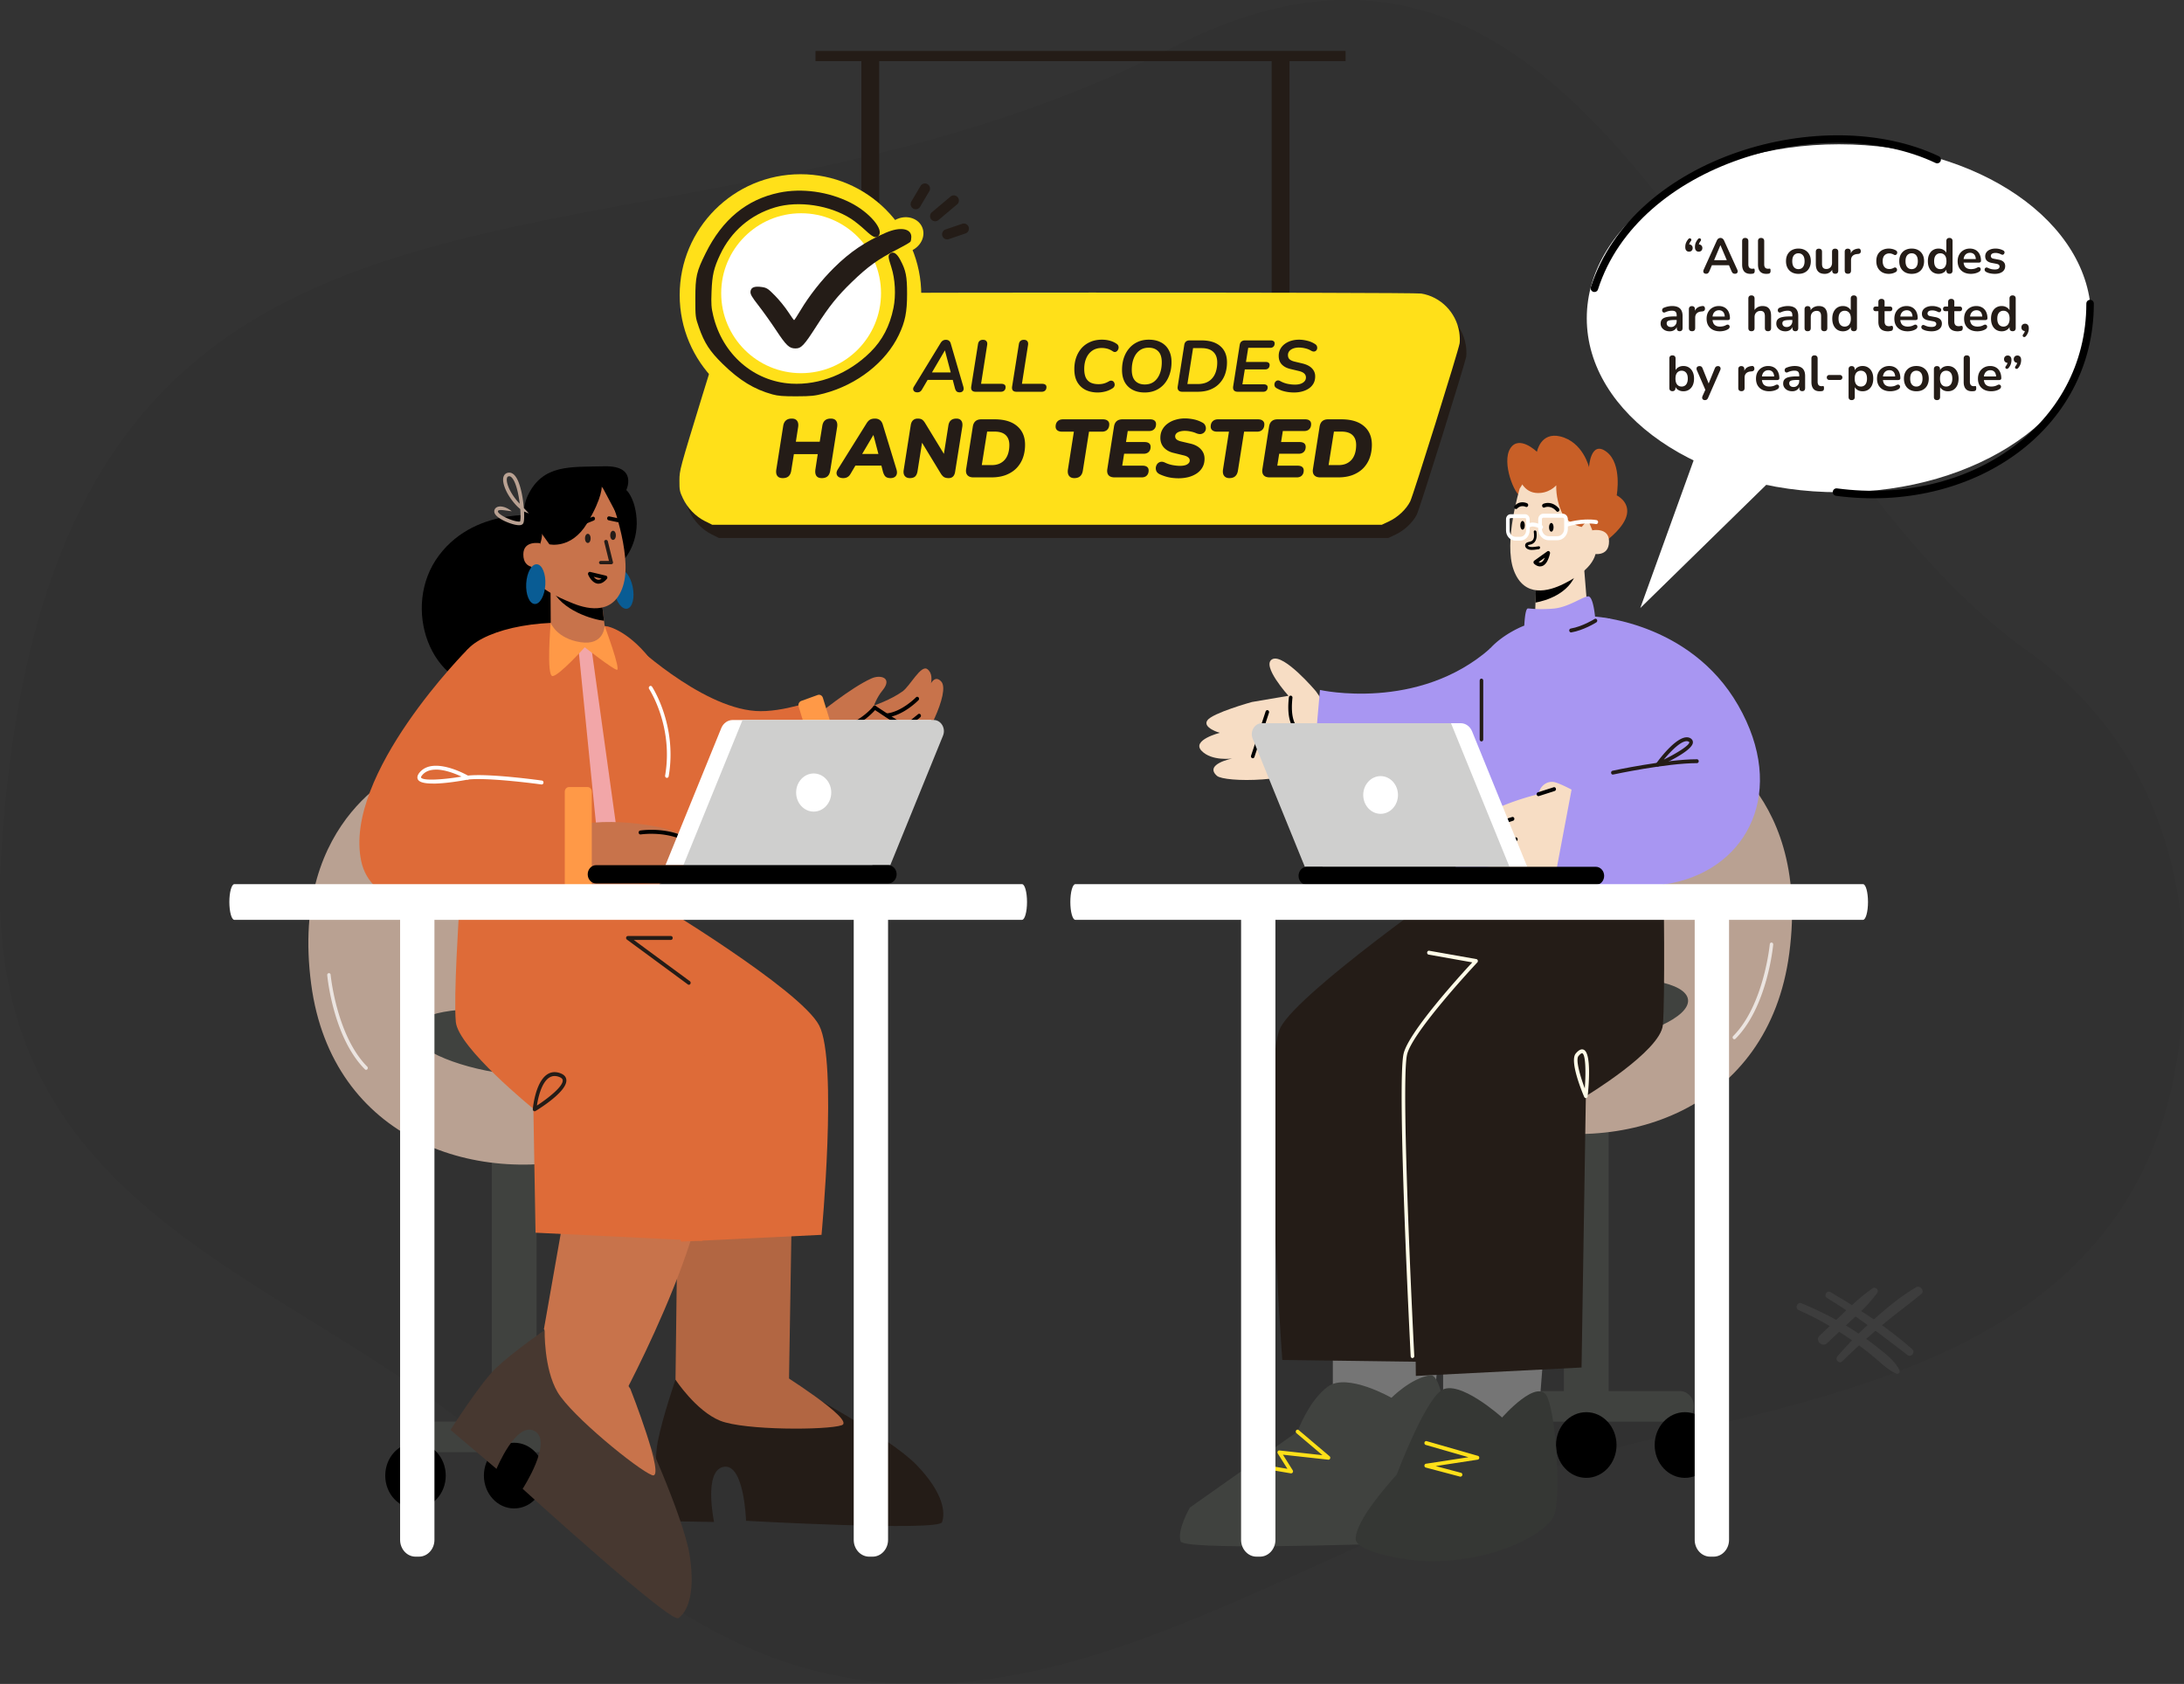 <svg viewBox="0 0 874 674" fill="none" xmlns="http://www.w3.org/2000/svg"><rect x="0" y="0" width="874" height="674" fill="#333333" stroke="none"/><path d="M.404 343.714c19.11-321.37 251.699-213.839 469.258-324.898 172.675-88.139 222.974 157.321 341.611 241.675 50.772 36.102 70.962 95.833 59.696 164.893C853.51 531.268 754.431 553.97 675.238 572.968c-170.454 32.058-295.939 192.634-456.109 27.945C141.113 511.521-8.92 500.653.416 343.714H.404Z" fill="#000" fill-opacity=".05"/><path d="m731.173 537.609 10.234-9.634c1.669-1.58 3.404-3.137 5.006-4.783 1.602-1.647 3.16-3.56 4.65-5.429.423-.534.556-1.202.112-1.78-.379-.489-1.202-.734-1.758-.356-3.938 2.759-7.431 5.874-10.902 9.167l-10.346 9.811c-1.98 1.891 1.001 4.873 3.004 3.004ZM737.268 544.84a286.941 286.941 0 0 1 15.374-13.994c5.296-4.473 10.902-8.5 16.22-12.927 1.513-1.268-.423-3.627-2.069-2.67-6.052 3.515-11.459 8.054-16.687 12.66a154.075 154.075 0 0 0-14.796 14.973c-1.156 1.335.668 3.226 1.958 1.958Z" fill="#3D3D3D"/><path d="M719.692 524.327c7.164 3.159 13.972 7.031 20.424 11.436a133.262 133.262 0 0 1 9.256 6.942c2.981 2.447 5.785 5.406 9.389 7.053.912.4 1.802-.423 1.357-1.358-1.735-3.559-4.939-6.029-7.965-8.454a135.94 135.94 0 0 0-9.879-7.187c-6.763-4.427-13.972-8.054-21.425-11.146-1.535-.646-2.67 2.024-1.135 2.692l-.022.022ZM731.173 519.565c11.347 6.808 21.804 14.818 32.283 22.872 1.357 1.046 3.115-1.246 1.824-2.381-9.967-8.81-21.292-16.13-32.728-22.872-1.535-.889-2.892 1.469-1.379 2.381Z" fill="#3D3D3D"/><path fill="#241C17" d="M344.705 24.477h7.139V141.76h-7.139zM508.898 24.477h7.139V141.76h-7.139zM326.348 24.477v-4.08h212.126v4.08z"/><path fill-rule="evenodd" clip-rule="evenodd" d="M306.802 122.826c-5.144.85-10.439 4.559-12.867 9.015-.625 1.146-5.242 15.475-10.259 31.842-9.084 29.627-9.124 29.776-9.145 33.915-.019 3.79.103 4.419 1.382 7.115 1.858 3.918 5.096 7.273 8.814 9.133l2.952 1.476h267.905l2.961-1.398c3.493-1.649 6.814-4.779 8.42-7.935 1.208-2.376 19.326-60.351 19.792-63.334.152-.974.077-3.005-.166-4.512-1.272-7.868-7.446-14.118-15.196-15.381-3.412-.556-261.216-.494-264.593.064Z" fill="#241C17"/><path fill-rule="evenodd" clip-rule="evenodd" d="M304.168 117.556c-5.145.849-10.44 4.559-12.868 9.015-.625 1.146-5.242 15.475-10.259 31.842-9.084 29.626-9.124 29.776-9.145 33.915-.019 3.79.103 4.419 1.382 7.115 1.858 3.918 5.096 7.273 8.814 9.132l2.952 1.476h267.905l2.961-1.397c3.493-1.649 6.814-4.779 8.42-7.935 1.208-2.376 19.326-60.351 19.792-63.334.152-.975.077-3.005-.166-4.512-1.272-7.869-7.445-14.118-15.196-15.381-3.412-.556-261.216-.494-264.592.064Z" fill="#FFE019"/><path d="M517.865 157.093a17.37 17.37 0 0 1-2.447-.175 14.325 14.325 0 0 1-2.388-.554 13.617 13.617 0 0 1-2.155-.991c-.369-.214-.622-.477-.758-.788a1.935 1.935 0 0 1-.087-.991 1.64 1.64 0 0 1 .408-.845c.213-.253.485-.408.815-.467.331-.058.699.029 1.107.263.913.505 1.864.865 2.855 1.078 1.009.214 2.009.321 3 .321 1.359 0 2.427-.262 3.204-.787.796-.525 1.194-1.215 1.194-2.07 0-.641-.233-1.176-.699-1.603-.466-.447-1.262-.797-2.389-1.05l-3.174-.758c-1.418-.33-2.544-.923-3.379-1.778-.835-.875-1.253-2.031-1.253-3.469 0-1.011.214-1.915.641-2.712a6.146 6.146 0 0 1 1.777-2.04 8.293 8.293 0 0 1 2.592-1.283c.99-.291 2.039-.437 3.146-.437 1.029 0 2.126.146 3.291.437a9.497 9.497 0 0 1 3.175 1.37c.33.214.553.486.67.817.116.31.145.631.087.962a1.464 1.464 0 0 1-.408.787c-.213.213-.495.34-.844.379-.35.019-.758-.107-1.224-.379a7.775 7.775 0 0 0-2.301-.904 10.282 10.282 0 0 0-2.504-.321c-.855 0-1.622.127-2.301.379-.661.253-1.175.603-1.544 1.05a2.398 2.398 0 0 0-.554 1.574c0 .739.214 1.302.641 1.691.427.389 1.059.69 1.894.904l3.174.758c1.728.408 3.02 1.059 3.874 1.953.874.894 1.311 1.972 1.311 3.236 0 1.069-.224 2.011-.67 2.828a5.945 5.945 0 0 1-1.864 2.011c-.777.525-1.67.923-2.68 1.195-1.01.272-2.087.409-3.233.409ZM495.323 156.801c-.699 0-1.203-.185-1.514-.554-.311-.369-.418-.894-.32-1.574l2.621-16.617c.097-.603.32-1.05.67-1.341.369-.311.854-.467 1.456-.467h10.282c.505 0 .893.107 1.165.321.272.194.408.486.408.875 0 .563-.165 1-.496 1.311-.31.311-.728.467-1.252.467h-8.825l-.903 5.656h7.922c.505 0 .884.106 1.136.32.272.195.408.486.408.875 0 .563-.165 1.001-.495 1.312-.311.311-.728.466-1.253.466h-8.184l-.961 5.976h8.534c.504 0 .893.107 1.165.321.272.194.407.486.407.875 0 .563-.165 1.001-.495 1.312-.31.31-.728.466-1.252.466h-10.224ZM473.109 156.801c-.661 0-1.156-.185-1.486-.554-.33-.389-.437-.913-.32-1.574l2.621-16.617c.097-.603.32-1.05.67-1.341.369-.311.854-.467 1.456-.467h4.748c3.262 0 5.777.768 7.544 2.303 1.786 1.536 2.679 3.693 2.679 6.472 0 1.652-.242 3.197-.728 4.636a10.357 10.357 0 0 1-2.213 3.731c-.971 1.069-2.195 1.905-3.67 2.507-1.457.603-3.175.904-5.156.904h-6.145Zm2.068-3.09h4.135c1.36 0 2.534-.214 3.525-.642.99-.447 1.796-1.059 2.417-1.836.641-.778 1.107-1.691 1.398-2.741.311-1.049.466-2.186.466-3.41 0-1.866-.534-3.285-1.602-4.257-1.048-.991-2.621-1.487-4.718-1.487h-3.35l-2.271 14.373ZM458.075 157.093c-1.826 0-3.418-.35-4.777-1.05a7.538 7.538 0 0 1-3.175-3.061c-.738-1.36-1.107-2.993-1.107-4.898 0-1.749.243-3.362.729-4.839.504-1.477 1.223-2.76 2.155-3.848a9.667 9.667 0 0 1 3.379-2.536c1.32-.603 2.815-.904 4.485-.904 1.845 0 3.437.35 4.777 1.049a7.356 7.356 0 0 1 3.145 3.061c.758 1.341 1.136 2.964 1.136 4.869 0 1.768-.252 3.391-.757 4.868-.485 1.477-1.194 2.76-2.126 3.848a9.681 9.681 0 0 1-3.379 2.537c-1.32.602-2.815.904-4.485.904Zm.058-3.207c1.456 0 2.689-.379 3.699-1.137 1.01-.778 1.777-1.837 2.301-3.178.524-1.341.786-2.867.786-4.577 0-1.963-.466-3.42-1.398-4.373-.932-.972-2.213-1.457-3.844-1.457-1.437 0-2.661.379-3.67 1.137-1.01.758-1.777 1.807-2.301 3.148-.525 1.322-.787 2.847-.787 4.577 0 1.982.466 3.459 1.398 4.431.932.953 2.204 1.429 3.816 1.429ZM439.31 157.093c-1.826 0-3.447-.341-4.864-1.021-1.399-.699-2.505-1.739-3.321-3.119-.796-1.38-1.194-3.11-1.194-5.189 0-1.672.243-3.217.728-4.636.505-1.438 1.223-2.691 2.155-3.76.952-1.069 2.117-1.905 3.496-2.507 1.378-.603 2.941-.904 4.689-.904 1.126 0 2.204.146 3.233.437 1.029.292 1.932.719 2.709 1.283.349.252.563.554.641.904.097.33.097.66 0 .991-.098.33-.263.622-.496.874a1.383 1.383 0 0 1-.786.438c-.311.038-.631-.049-.961-.263-.757-.505-1.495-.855-2.214-1.049a8.522 8.522 0 0 0-2.243-.292c-1.495 0-2.767.369-3.815 1.108-1.029.719-1.816 1.71-2.359 2.974-.544 1.263-.816 2.691-.816 4.285 0 1.438.214 2.614.641 3.528.447.894 1.097 1.554 1.951 1.982.874.408 1.932.612 3.175.612.719 0 1.408-.087 2.068-.262.66-.175 1.34-.467 2.039-.875.388-.233.738-.321 1.049-.262.33.039.602.175.815.408.214.233.35.515.408.845a1.51 1.51 0 0 1-.088.962c-.116.311-.349.583-.699.817a9.95 9.95 0 0 1-2.883 1.282c-1.068.272-2.087.409-3.058.409ZM406.775 156.801c-.66 0-1.145-.175-1.456-.525-.291-.369-.388-.884-.291-1.545l2.709-16.996c.097-.583.31-1.01.64-1.283.33-.291.787-.437 1.369-.437.622 0 1.078.185 1.369.554.292.35.389.845.292 1.487l-2.447 15.567h8.126c.544 0 .961.117 1.253.35.291.214.437.525.437.933 0 .603-.175 1.069-.525 1.399-.33.331-.786.496-1.369.496h-10.107ZM390.42 156.801c-.66 0-1.145-.175-1.456-.525-.291-.369-.388-.884-.291-1.545l2.709-16.996c.097-.583.31-1.01.64-1.283.33-.291.787-.437 1.369-.437.622 0 1.078.185 1.369.554.292.35.389.845.292 1.487l-2.447 15.567h8.126c.544 0 .961.117 1.253.35.291.214.437.525.437.933 0 .603-.175 1.069-.525 1.399-.33.331-.786.496-1.369.496H390.42ZM367.086 157.034c-.447 0-.816-.097-1.107-.291a1.26 1.26 0 0 1-.524-.817c-.078-.349.009-.728.262-1.136l10.689-17.492c.272-.447.573-.768.903-.962.33-.214.738-.321 1.223-.321.505 0 .923.126 1.253.379.33.253.563.632.699 1.137l5.01 17.171c.155.525.184.962.087 1.312-.097.33-.281.583-.553.758-.272.175-.602.262-.991.262-.543 0-.961-.136-1.252-.408-.272-.272-.486-.69-.641-1.253l-1.078-4.111 1.166.787h-12.059l1.456-.7-2.679 4.577c-.214.37-.476.652-.787.846-.291.175-.65.262-1.077.262Zm11.01-16.733-5.534 9.445-.641-.67h9.524l-.786.728-2.505-9.503h-.058ZM528.288 191.071c-1.054 0-1.844-.297-2.371-.89-.505-.593-.67-1.417-.494-2.472l2.667-16.973c.154-.966.516-1.691 1.087-2.175.57-.483 1.339-.725 2.305-.725h5.301c3.907 0 6.915.901 9.022 2.703 2.13 1.801 3.194 4.295 3.194 7.481 0 1.868-.285 3.603-.856 5.207a11.605 11.605 0 0 1-2.568 4.153c-1.142 1.164-2.558 2.076-4.248 2.735-1.668.638-3.6.956-5.795.956h-7.244Zm3.391-4.911h3.919c1.185 0 2.217-.186 3.095-.56a6.07 6.07 0 0 0 2.239-1.648c.593-.703 1.032-1.538 1.317-2.504.307-.989.461-2.099.461-3.329 0-1.736-.494-3.065-1.482-3.988s-2.469-1.384-4.445-1.384h-2.963l-2.141 13.413ZM508.094 191.071c-1.097 0-1.899-.286-2.403-.857-.505-.593-.67-1.428-.494-2.505l2.667-16.973c.153-.966.516-1.691 1.086-2.175.571-.483 1.339-.725 2.305-.725h10.998c.79 0 1.394.165 1.811.495.417.329.626.802.626 1.417 0 .857-.253 1.538-.758 2.043-.482.483-1.152.725-2.008.725h-8.561l-.692 4.416h7.409c.79 0 1.394.165 1.811.495.417.329.626.802.626 1.417 0 .857-.253 1.538-.758 2.043-.505.484-1.174.725-2.008.725h-7.837l-.757 4.779h8.133c.79 0 1.394.165 1.811.495.417.329.625.801.625 1.417 0 .857-.252 1.538-.757 2.043-.483.483-1.142.725-1.976.725h-10.899ZM491.975 191.368c-.944 0-1.647-.308-2.108-.923-.461-.615-.603-1.483-.428-2.604l2.371-15.061h-4.676c-.834 0-1.481-.176-1.942-.528-.461-.373-.692-.867-.692-1.483 0-.922.264-1.636.79-2.142.527-.527 1.252-.791 2.174-.791h15.904c.834 0 1.47.176 1.909.528.461.351.692.834.692 1.45 0 .922-.263 1.647-.79 2.175-.505.527-1.219.791-2.141.791h-5.169l-2.47 15.589c-.153.988-.516 1.735-1.086 2.241-.549.505-1.329.758-2.338.758ZM471.634 191.434c-.834 0-1.701-.055-2.601-.165a15.33 15.33 0 0 1-2.601-.56 18.336 18.336 0 0 1-2.404-.923c-.593-.308-1.01-.703-1.251-1.187a2.91 2.91 0 0 1-.231-1.549c.088-.527.286-.988.593-1.384a2.368 2.368 0 0 1 1.251-.791c.527-.132 1.12-.044 1.778.264.988.483 2.02.824 3.096 1.021 1.097.198 2.085.297 2.963.297 1.251 0 2.206-.198 2.865-.593.68-.418 1.02-.934 1.02-1.549 0-.506-.208-.923-.625-1.253-.395-.351-1.032-.626-1.91-.823l-3.787-.923c-1.668-.374-2.996-1.088-3.984-2.143-.966-1.054-1.449-2.361-1.449-3.921 0-1.253.264-2.351.791-3.296a7.2 7.2 0 0 1 2.173-2.439 9.59 9.59 0 0 1 3.161-1.516 13.002 13.002 0 0 1 3.721-.527c1.053 0 2.195.12 3.424.362s2.404.67 3.523 1.286c.527.263.9.626 1.12 1.087.241.461.34.945.296 1.45-.044.484-.23.912-.559 1.286-.308.373-.747.626-1.318.758-.548.109-1.207.011-1.975-.297a9.88 9.88 0 0 0-2.239-.692 10.91 10.91 0 0 0-2.305-.264c-.812 0-1.515.099-2.108.297-.57.176-1.009.428-1.317.758-.307.329-.461.703-.461 1.12 0 .506.187.923.56 1.253.373.329.955.593 1.745.791l3.787.89c1.8.417 3.194 1.164 4.182 2.241.988 1.054 1.481 2.329 1.481 3.823 0 1.318-.285 2.472-.856 3.46-.548.967-1.317 1.78-2.305 2.439-.965.637-2.074 1.121-3.325 1.45a16.347 16.347 0 0 1-3.919.462ZM446.033 191.071c-1.097 0-1.899-.286-2.404-.857-.504-.593-.669-1.428-.494-2.505l2.668-16.973c.153-.966.516-1.691 1.086-2.175.571-.483 1.339-.725 2.305-.725h10.998c.79 0 1.394.165 1.811.495.417.329.626.802.626 1.417 0 .857-.253 1.538-.758 2.043-.483.483-1.152.725-2.008.725h-8.561l-.692 4.416h7.409c.79 0 1.394.165 1.811.495.417.329.625.802.625 1.417 0 .857-.252 1.538-.757 2.043-.505.484-1.174.725-2.008.725h-7.837l-.758 4.779h8.134c.79 0 1.393.165 1.811.495.417.329.625.801.625 1.417 0 .857-.252 1.538-.757 2.043-.483.483-1.142.725-1.976.725h-10.899ZM429.913 191.368c-.943 0-1.646-.308-2.107-.923-.461-.615-.604-1.483-.428-2.604l2.371-15.061h-4.676c-.834 0-1.482-.176-1.943-.528-.461-.373-.691-.867-.691-1.483 0-.922.263-1.636.79-2.142.527-.527 1.251-.791 2.173-.791h15.904c.835 0 1.471.176 1.91.528.461.351.692.834.692 1.45 0 .922-.264 1.647-.791 2.175-.504.527-1.218.791-2.14.791h-5.169l-2.47 15.589c-.154.988-.516 1.735-1.087 2.241-.548.505-1.328.758-2.338.758ZM389.503 191.071c-1.054 0-1.844-.297-2.371-.89-.505-.593-.67-1.417-.494-2.472l2.667-16.973c.154-.966.516-1.691 1.087-2.175.57-.483 1.339-.725 2.305-.725h5.301c3.907 0 6.915.901 9.022 2.703 2.129 1.801 3.194 4.295 3.194 7.481 0 1.868-.285 3.603-.856 5.207a11.605 11.605 0 0 1-2.568 4.153c-1.142 1.164-2.558 2.076-4.248 2.735-1.668.638-3.6.956-5.795.956h-7.244Zm3.391-4.911h3.919c1.185 0 2.217-.186 3.095-.56a6.07 6.07 0 0 0 2.239-1.648c.593-.703 1.032-1.538 1.317-2.504.307-.989.461-2.099.461-3.329 0-1.736-.494-3.065-1.482-3.988s-2.469-1.384-4.445-1.384h-2.963l-2.141 13.413ZM364.121 191.368c-.9 0-1.58-.286-2.041-.857-.461-.593-.604-1.406-.428-2.439l2.831-17.995c.154-.857.472-1.494.955-1.911.483-.418 1.087-.626 1.811-.626.791 0 1.383.142 1.779.428.417.286.823.758 1.218 1.417l8.298 13.612h-1.021l2.008-12.689c.154-.945.494-1.637 1.021-2.076.527-.462 1.262-.692 2.206-.692.878 0 1.526.285 1.943.856.417.572.549 1.385.395 2.439l-2.865 17.962c-.131.857-.417 1.505-.856 1.945-.439.417-1.02.626-1.745.626-.768 0-1.394-.143-1.877-.429-.461-.307-.9-.802-1.317-1.483l-8.232-13.545h.988l-2.008 12.688c-.154.945-.472 1.648-.955 2.11-.483.439-1.186.659-2.108.659ZM337.427 191.368c-.725 0-1.329-.154-1.811-.462-.461-.307-.736-.725-.824-1.252-.087-.527.066-1.11.461-1.747l11.459-18.357c.439-.725.911-1.241 1.416-1.549.527-.308 1.196-.461 2.009-.461.812 0 1.481.208 2.008.626.527.395.911 1.01 1.153 1.845l5.433 17.797c.241.769.285 1.428.131 1.978-.153.527-.45.923-.889 1.186-.439.264-.965.396-1.58.396-.878 0-1.548-.198-2.009-.594-.439-.417-.79-1.087-1.053-2.01l-.922-3.625 1.679 1.219h-13.171l2.041-1.087-2.601 4.416c-.307.549-.702.967-1.185 1.252-.483.286-1.065.429-1.745.429Zm12.051-17.204-5.104 8.635-.724-1.088h9.22l-1.021 1.22-2.305-8.767h-.066ZM313.22 191.368c-1.01 0-1.734-.308-2.173-.923-.439-.615-.56-1.494-.362-2.637l2.733-17.269c.153-1.011.516-1.758 1.086-2.241.571-.506 1.35-.758 2.338-.758 1.032 0 1.756.318 2.173.955.439.616.56 1.483.363 2.604l-.889 5.702h9.549l1.02-6.262c.154-1.011.505-1.758 1.054-2.241.571-.506 1.35-.758 2.338-.758 1.032 0 1.756.307 2.173.922.439.616.56 1.494.362 2.637l-2.733 17.237c-.153 1.032-.516 1.801-1.086 2.307-.549.483-1.317.725-2.305.725-1.032 0-1.756-.308-2.173-.923-.417-.637-.538-1.516-.363-2.637l.922-6.031h-9.549l-1.053 6.559c-.154 1.032-.516 1.801-1.087 2.307-.549.483-1.328.725-2.338.725Z" fill="#241C17"/><ellipse cx="7.865" cy="6.941" rx="7.865" ry="6.941" transform="rotate(-22.113 407.643 -855.193) skewX(-.036)" fill="#FFE019"/><ellipse cx="320.336" cy="118.114" rx="48.341" ry="48.385" fill="#FFE019"/><ellipse cx="320.589" cy="117.358" rx="31.976" ry="32.004" fill="#fff"/><path fill-rule="evenodd" clip-rule="evenodd" d="M311.747 77.126c-12.94 2.711-22.644 10.703-29.331 24.157-3.715 7.476-4.144 9.36-4.152 18.262-.006 7.247.022 7.473 1.439 11.522 2.182 6.235 4.358 9.572 9.543 14.636 6.746 6.589 12.527 10.124 19.886 12.16 2.21.612 4.363.783 9.633.764 5.874-.021 7.36-.176 11.038-1.153 13.223-3.51 24.676-12.478 29.889-23.402 2.537-5.316 3.303-9.138 3.303-16.474 0-7.048-.461-9.341-2.734-13.605-1.407-2.638-2.823-3.506-4.059-2.488-.884.728-.824 1.39.493 5.431 1.544 4.736 1.883 11.249.851 16.325-1.47 7.232-4.422 12.893-9.187 17.623-8.751 8.686-20.356 13.327-31.691 12.672-15.045-.87-27.524-11.712-31.235-27.141-.784-3.256-.887-4.701-.691-9.696.261-6.66.897-9.399 3.428-14.783 4.395-9.346 12.162-16.017 22.056-18.943 9.339-2.762 21.852-.88 30.331 4.56 1.438.924 3.996 2.972 5.683 4.552 3.023 2.832 4.249 3.377 5.282 2.352 2.443-2.426-3.521-9.497-11.299-13.394-8.738-4.38-19.36-5.848-28.476-3.938Z" fill="#241C17"/><path fill-rule="evenodd" clip-rule="evenodd" d="M354.553 93.12c-8.31 3.596-14.332 7.661-20.773 14.022-5.023 4.961-9.971 11.247-13.436 17.069-1.286 2.162-2.437 3.93-2.558 3.928-.121-.001-1.201-1.512-2.402-3.357-1.2-1.845-3.568-4.758-5.261-6.472-2.758-2.792-3.303-3.149-5.231-3.427-2.98-.43-4.39.127-4.556 1.801-.107 1.084.479 2.108 3.231 5.641 1.85 2.374 4.983 6.771 6.964 9.769 4.139 6.266 5.307 7.368 7.811 7.368 2.307 0 3.437-1.205 8.408-8.966 5.077-7.926 8.349-12.002 14.118-17.586 6.578-6.366 10.492-9.161 18.781-13.413 2.407-1.234 4.524-2.476 4.706-2.76.182-.283.334-1.136.338-1.895.016-3.429-4.445-4.186-10.14-1.722Z" fill="#241C17"/><path d="M366.165 83.73a2.057 2.057 0 0 1-1.46-3.073l3.681-6.223a2.042 2.042 0 0 1 2.802-.718 2.058 2.058 0 0 1 .717 2.804l-3.682 6.223a2.034 2.034 0 0 1-2.056.976l-.002.01ZM373.943 88.537a2.043 2.043 0 0 1-1.265-.702 2.05 2.05 0 0 1 .246-2.88l7.455-6.272a2.043 2.043 0 0 1 2.632 3.126l-7.455 6.272a2.04 2.04 0 0 1-1.613.456ZM378.752 95.794a2.019 2.019 0 0 1-1.633-1.362 2.046 2.046 0 0 1 1.273-2.59l6.657-2.263a2.044 2.044 0 0 1 2.588 1.275 2.047 2.047 0 0 1-1.274 2.59l-6.656 2.262a1.977 1.977 0 0 1-.955.088Z" fill="#241C17"/><path d="M214.719 440.589h-17.915v132.706h17.915V440.589Z" fill="#40423F"/><path d="M243.519 581.238h-75.182c-3.11 0-5.633-2.739-5.633-6.116 0-3.378 2.523-6.117 5.633-6.117h75.182c3.11 0 5.633 2.739 5.633 6.117 0 3.377-2.523 6.116-5.633 6.116Z" fill="#40423F"/><path d="M166.274 603.758c6.687 0 12.108-5.886 12.108-13.146 0-7.261-5.421-13.147-12.108-13.147-6.686 0-12.107 5.886-12.107 13.147 0 7.26 5.421 13.146 12.107 13.146ZM205.754 603.758c6.686 0 12.107-5.886 12.107-13.146 0-7.261-5.421-13.147-12.107-13.147-6.687 0-12.108 5.886-12.108 13.147 0 7.26 5.421 13.146 12.108 13.146ZM245.074 603.758c6.687 0 12.108-5.886 12.108-13.146 0-7.261-5.421-13.147-12.108-13.147-6.686 0-12.107 5.886-12.107 13.147 0 7.26 5.421 13.146 12.107 13.146Z" fill="#000"/><path d="M163.434 307.313s-47.906 18.557-38.908 86.547c8.251 62.46 66.819 82.378 116.375 67.68 49.54-14.697 41.288-57.083 41.288-57.083l-118.755-97.144Z" fill="#B9A192"/><path d="M165.036 412.348c-.793 6.858 16.567 14.663 36.814 17.403 20.248 2.757 37.306-.586 38.099-7.444.793-6.857-14.979-14.662-35.227-17.402-20.247-2.757-38.892.586-39.686 7.443Z" fill="#40423F"/><path d="M146.503 428.2a.688.688 0 0 1-.46-.19c-12.647-12.698-14.996-36.683-15.091-37.699-.031-.414.238-.776.619-.81.365-.052.714.258.746.672.016.241 2.396 24.432 14.646 36.752a.767.767 0 0 1 .032 1.051.686.686 0 0 1-.508.241l.016-.017Z" fill="#EBE4E0"/><path d="m326.045 290.514.57-3.898s13.737-11.365 22.19-15.099c3.556-1.584 8.538-.255 4.344 4.845-2.264 2.768-3.404 6.047-3.404 6.047s6.793-2.332 11.455-5.683c2.986-2.149 7.347-10.782 9.896-8.906 4.076 2.969-.604 11.401-.604 11.401s2.114-10.673 6.122-6.502c4.009 4.153-6.927 25.117-12.126 30.107-5.2 5.009-32.656 10.837-32.656 10.837l-5.787-23.149Z" fill="#C8734B"/><path d="M354.977 287.108c-.369 0-.688-.31-.721-.711-.034-.437.252-.819.654-.856 5.938-.637 11.607-6.374 11.657-6.429a.68.68 0 0 1 1.023.036c.269.31.268.82-.033 1.111-.252.255-6.089 6.157-12.513 6.849h-.067Z" fill="#000"/><path d="M362.106 291.952a.632.632 0 0 1-.369-.109l-12.043-7.941c-.336-.218-.453-.71-.252-1.075.202-.364.654-.491.99-.273l11.623 7.65 5.351-4.353a.685.685 0 0 1 1.006.164c.235.346.168.838-.151 1.093l-5.736 4.681a.688.688 0 0 1-.436.163h.017Z" fill="#000"/><path d="M338.943 291.698c-.302 0-.587-.219-.688-.547-.117-.419.084-.856.47-.983 6.524-2.241 10.751-7.395 10.785-7.45.268-.328.721-.364 1.023-.073a.83.83 0 0 1 .067 1.111c-.185.219-4.546 5.556-11.439 7.923a.873.873 0 0 1-.218.037v-.018Z" fill="#000"/><path d="M251.844 256.163s27.96 26.847 50.535 28.413c10.885.765 25.494-4.881 25.494-4.881l12.982 36.864s-45.621 46.937-92.08 9.945c-13.351-10.637 3.086-70.341 3.086-70.341h-.017Z" fill="#DE6B38"/><path d="m333.681 323.006 6.587-2.387c.861-.312 1.326-1.323 1.039-2.258l-12.001-39.064c-.288-.936-1.219-1.441-2.08-1.129l-6.587 2.387c-.861.312-1.326 1.323-1.039 2.258l12.002 39.064c.287.935 1.218 1.44 2.079 1.129Z" fill="#FF9947"/><path d="M219.088 206.549s-28.027-4.736-43.423 15.755c-15.397 20.49-3.422 53.73 20.982 53.001 24.403-.728 34.987-37.137 34.987-37.137l-12.546-31.601v-.018Z" fill="#000"/><path d="M318.665 555.304s37.184 19.689 48.153 31.072c10.953 11.402 11.473 19.106 10.181 22.876-1.291 3.771-78.444-.546-78.444-.546s-.688-23.022-8.923-21.601c-8.235 1.42-3.874 22.075-3.874 22.075l-23.33-.401s-.94-22.895.821-31.874c1.896-9.671 7.078-24.734 7.078-24.734l48.338 3.114v.019Z" fill="#241C17"/><path d="M310.732 548.546s31.985 19.908 26.114 21.911c-5.87 2.004-38.962 2.095-48.639-1.803-9.678-3.898-17.896-16.465-17.896-16.465l22.256-9.58 18.165 5.937Z" fill="#B26642"/><path d="m317.123 468.097-1.442 88.081-24.136 2.677-21.218-6.684 1.124-90.23 45.672 6.156Z" fill="#B26642"/><path d="M254.83 566.45s18.768 40.034 21.2 56.299c2.432 16.265-1.442 22.749-4.562 24.916-3.12 2.167-62.309-51.763-62.309-51.763s12.227-18.833 4.864-23.077c-7.363-4.244-15.33 15.099-15.33 15.099l-18.399-15.591s11.958-18.887 18.332-24.898c6.877-6.484 19.372-15.099 19.372-15.099l36.865 34.114h-.033Z" fill="#473830"/><path d="M252.247 555.868s14.492 36.81 8.689 34.57c-5.804-2.241-32.271-23.806-37.823-33.258-5.551-9.453-5.149-24.844-5.149-24.844l23.079 6.921 11.204 16.629v-.018Z" fill="#C8734B"/><path d="M248.02 561.441s46.543-85.239 32.052-111.121c-14.491-25.882-51.541 19.98-51.541 19.98l-10.869 61.708 16.705 24.243 13.67 5.19h-.017Z" fill="#C8734B"/><path d="M243.072 250.717s8.99 1.566 18.769 15.227c9.778 13.66 2.281 96.441.301 99.246-.788 1.129-12.931 10.946-44.547 10.181-31.616-.765-32.823-8.797-33.863-10.637-1.04-1.839-4.16-96.787 3.522-104.965 7.682-8.178 30.995-13.278 55.818-9.034v-.018Z" fill="#DE6B38"/><path d="M260.18 359.908s60.196 36.081 67.66 50.579c7.463 14.498.922 83.764.922 83.764l-56.221 2.714-5.501-19.889-41.193-111.085 34.316-6.083h.017Z" fill="#DE6B38"/><path d="M183.732 364.734s-2.264 33.914-1.325 44.278c.939 10.363 31.046 34.788 31.046 34.788l.855 49.596 66.72 3.242s2.08-64.021.973-74.913c-1.107-10.892-48.824-56.991-48.824-56.991h-49.445Z" fill="#DE6B38"/><path d="m236.464 257.838 9.946 71.525h-7.933l-7.045-70.359 5.032-1.166Z" fill="#F2A6A8"/><path d="M227.223 358.159s14.609 3.206 17.611 2.769c2.985-.438 11.69-.984 12.127-3.461l-1.426-4.881s6.038 2.75 10.13.437c4.093-2.313 8.991-6.921 9.997-10.455.99-3.533-3.707-2.823-3.707-2.823s5.334-3.606-1.442-6.684c-6.776-3.078-36.028-7.65-48.205.637-12.177 8.306 4.931 24.461 4.931 24.461h-.016Z" fill="#C8734B"/><path d="M271.703 335.538s-.151 0-.235-.037c-7.246-2.677-14.978-1.53-15.062-1.511-.385.054-.771-.237-.821-.674-.051-.437.218-.838.62-.893.336-.054 8.152-1.22 15.733 1.585.386.146.587.583.453 1.002a.728.728 0 0 1-.688.528Z" fill="#000"/><path d="M213.939 444.783a.703.703 0 0 1-.403-.127.8.8 0 0 1-.318-.729c.033-.419.973-10.418 5.535-13.733 1.526-1.111 3.27-1.348 5.199-.728 1.661.546 2.566 1.457 2.684 2.732.453 4.462-10.198 11.201-12.328 12.494a.636.636 0 0 1-.352.091h-.017Zm8-14.097c-.855 0-1.643.273-2.381.801-3.002 2.186-4.26 8.16-4.697 11.02 4.563-2.969 10.567-7.723 10.332-10.145-.067-.583-.62-1.057-1.66-1.403a5.029 5.029 0 0 0-1.577-.273h-.017Z" fill="#241C17"/><path d="M187.254 259.769s-50.048 50.179-42.702 84.894c7.329 34.715 91.292 14.935 91.292 14.935l-.973-40.562-46.275-7.868-1.342-51.38v-.019Z" fill="#DE6B38"/><path d="M173.266 313.627c-3.002 0-5.417-.419-6.038-1.658-.419-.837-.151-1.803.755-2.859 5.568-6.484 18.919 1.111 19.49 1.439a.82.82 0 0 1 .369.819c-.051.328-.286.601-.587.656-2.667.51-9.091 1.621-13.989 1.621v-.018Zm1.191-5.574c-2.13 0-4.076.565-5.417 2.113-.504.583-.604.947-.554 1.038.688 1.366 8.521.929 16.202-.364-2.432-1.147-6.591-2.805-10.248-2.805l.017.018Z" fill="#fff"/><path d="M227.742 362.257h7.347c.954 0 1.727-.84 1.727-1.876v-43.494c0-1.036-.773-1.876-1.727-1.876h-7.347c-.954 0-1.727.84-1.727 1.876v43.494c0 1.036.773 1.876 1.727 1.876Z" fill="#FF9947"/><path d="M266.889 311.332h-.134c-.386-.073-.654-.492-.587-.911 3.388-19.671-6.306-34.497-6.39-34.642a.814.814 0 0 1 .167-1.093c.319-.255.772-.182 1.007.182.1.146 10.147 15.536 6.642 35.844-.067.383-.369.638-.705.638v-.018ZM216.808 313.991h-.101c-.218-.036-21.234-2.932-29.503-1.967-.403.036-.755-.273-.805-.692-.05-.437.251-.82.637-.874 8.437-1.002 28.966 1.839 29.839 1.967.402.054.671.455.62.874-.05.401-.352.692-.721.692h.034Z" fill="#fff"/><path d="M275.678 394.168a.583.583 0 0 1-.402-.146l-24.404-17.959a.795.795 0 0 1-.286-.874c.101-.328.369-.546.688-.546h17.209c.402 0 .721.346.721.783 0 .437-.319.783-.721.783h-14.861l22.442 16.52c.335.236.419.728.201 1.093a.72.72 0 0 1-.604.346h.017Z" fill="#241C17"/><path d="M245.739 236.729c.872 4.298 3.237 7.376 5.3 6.885 2.063-.492 3.036-4.372 2.164-8.67-.872-4.298-3.237-7.377-5.3-6.885-2.063.492-3.036 4.371-2.164 8.67Z" fill="#095C94"/><path d="M250.168 223.415s5.887-6.794 4.411-17.558c-.99-7.286-3.942-9.708-3.942-9.708s4.714-9.836-8.805-9.508c-13.519.328-24.589-.929-30.61 11.693-3.556 7.432-2.13 23.587-2.13 23.587l41.076 1.475v.019Z" fill="#000"/><path d="M204.796 204.64c-.757-.589-1.446-1.025-2.24-1.378a6.651 6.651 0 0 0-1.315-.431c-.489-.1-1.041-.189-1.762-.047-.189.042-.447.11-.741.279-.29.163-.621.483-.795.899-.036.1-.068.205-.105.315a3.188 3.188 0 0 0-.047.394c.01.127.026.258.047.395.032.115.074.231.116.357.147.337.421.705.678.973.268.268.552.52.857.741 1.21.883 2.614 1.551 4.113 2.124.752.279 1.531.521 2.335.715.405.089.821.168 1.252.21.221.021.442.032.678.027.258-.027.468-.006.842-.169.184-.068.342-.184.484-.305.089-.163.247-.31.284-.483.116-.316.126-.495.173-.721.053-.42.09-.825.1-1.214.027-.783.016-1.53-.015-2.245a48.64 48.64 0 0 0-.326-3.838c-.273-2.208-.583-3.623-.583-3.623s-.153-.846-.521-2.213a22.186 22.186 0 0 0-.778-2.397c-.363-.889-.799-1.893-1.656-2.834-.437-.447-1.063-.925-1.889-.994-.199 0-.41-.021-.599.021s-.374.09-.563.153a2.33 2.33 0 0 0-.999.799c-.458.72-.5 1.467-.479 2.119.032.662.168 1.283.336 1.882.7 2.371 1.936 4.364 3.077 5.915 1.051 1.409 1.819 2.187 2.214 2.592 1.635 1.614 2.871 2.229 4.686 2.833-1.326-1.388-2.13-2.308-3.65-3.848a22.665 22.665 0 0 1-2.077-2.445c-1.073-1.451-2.23-3.354-2.84-5.447-.147-.515-.258-1.046-.279-1.551-.026-.499.058-.972.232-1.24a.878.878 0 0 1 .326-.263c.084-.021.179-.042.258-.069.089-.026.163.006.247-.005.315.021.647.237.952.552.605.657 1.036 1.551 1.351 2.361.321.825.552 1.593.726 2.239a29.23 29.23 0 0 1 .494 2.124s.3 1.362.568 3.512c.136 1.073.252 2.345.315 3.723.026.689.042 1.409.016 2.129a9.82 9.82 0 0 1-.09 1.057c-.026.142-.063.347-.089.405.021 0-.174.037-.3.037-.158 0-.321-.006-.494-.021a7.91 7.91 0 0 1-1.068-.184c-.726-.169-1.452-.4-2.151-.658-1.394-.531-2.73-1.172-3.755-1.924-.505-.357-.947-.82-1.062-1.114-.006-.037-.022-.074-.037-.111a.113.113 0 0 0-.011-.073c.011-.011.011-.032.005-.048l.032-.094c.074-.19.274-.274.494-.326.379-.084.837-.069 1.257-.037.421.031.826.079 1.226.131.799.105 1.583.195 2.53.352l.015-.015Z" fill="#B9A192"/><path d="m220.312 234.871.101 17.904s3.002 5.136 12.663 5.919c7.196.583 9.443-3.442 9.443-3.442l-1.828-15.664-17.443-4.043-2.936-.692v.018Z" fill="#C8734B"/><path d="M220.329 233.778c.051.492.218 1.057.487 1.731 3.74 8.924 16.755 12.567 20.898 12.95l-1.04-8.834-20.362-5.828.017-.019Z" fill="#000"/><path d="M244.146 198.753s8.772 22.403 5.435 34.898c-3.338 12.494-13.838 10.418-20.111 7.923-29.795-11.852-10.504-18.165-12.696-30.253 0 0 13.451-32.803 27.372-12.586v.018Z" fill="#C8734B"/><path d="M216.161 217.443s-6.73-1.294-6.731 4.437c-.041 6.696 6.731 4.99 6.731 4.99v-9.427Z" fill="#C8734B"/><path d="M219.843 217.86s8.805 2.112 15.129-8.433c6.323-10.546 5.837-14.936 5.837-14.936l5.92 11.147s1.51-7.613-1.224-12.549c-2.734-4.936-5.669-3.989-5.669-3.989l-19.574 4.881-5.434 16.848 5.015 7.012v.019Z" fill="#000"/><path d="M247.232 208.989h-.134l-3.539-.746c-.386-.091-.654-.492-.571-.929.084-.419.453-.711.856-.62l3.539.747c.386.091.654.492.57.929-.067.383-.369.638-.704.638l-.017-.019ZM233.697 209.882a.71.71 0 0 1-.671-.51c-.134-.401.05-.856.419-1.02l3.673-1.493c.369-.146.789.054.94.455.134.401-.051.856-.42 1.02l-3.673 1.493s-.168.055-.252.055h-.016ZM239.517 233.632c-.168 0-.352 0-.52-.054-2.298-.419-3.573-3.443-3.623-3.57a.846.846 0 0 1 .101-.82.699.699 0 0 1 .721-.273l6.29 1.494c.251.054.452.273.536.528a.833.833 0 0 1-.167.765c-1.091 1.275-2.198 1.912-3.321 1.912l-.017.018Zm-1.929-2.768c.436.546 1.006 1.056 1.644 1.166.469.072.989-.055 1.509-.419l-3.153-.747Z" fill="#000"/><path d="M210.579 233.537c-.251 4.389 1.258 8.068 3.372 8.214 2.113.146 4.025-3.296 4.277-7.686.251-4.389-1.258-8.069-3.372-8.214-2.113-.146-4.025 3.296-4.277 7.686Z" fill="#095C94"/><path d="M241.966 250.553s6.692 17.94 4.881 17.54c-1.812-.383-12.831-9.016-12.831-9.016s-10.316 11.456-12.882 11.529c-2.583.073-.755-21.292-.755-21.292s2.365 6.248 11.909 7.723c9.544 1.475 9.661-6.484 9.661-6.484h.017Z" fill="#FF9947"/><path d="M266.318 346.266h82.788l23.649-58.083h-79.534c-1.979 0-3.774 1.275-4.579 3.242l-22.324 54.841Z" fill="#fff"/><path d="M273.497 346.266h82.788l21.099-51.836c1.191-2.933-.788-6.247-3.74-6.247h-76.498l-23.649 58.083Z" fill="#CFCFCE"/><path d="M238.56 353.606h116.886c1.862 0 3.371-1.639 3.371-3.661 0-2.022-1.509-3.661-3.371-3.661H238.56c-1.862 0-3.371 1.639-3.371 3.661 0 2.022 1.509 3.661 3.371 3.661Z" fill="#000"/><path d="M318.597 317.215c0 4.226 3.154 7.632 7.028 7.632 3.875 0 7.028-3.424 7.028-7.632 0-4.207-3.153-7.631-7.028-7.631-3.874 0-7.028 3.424-7.028 7.631Z" fill="#fff"/><path d="M244.597 225.847h-4.15c-.403 0-.727-.298-.727-.667 0-.369.324-.666.727-.666h3.244l-1.879-7.597c-.09-.359.156-.718.548-.8.391-.082.783.143.872.502l2.081 8.407c.045.195 0 .41-.146.564a.776.776 0 0 1-.57.246v.011ZM245.33 212.445c-.643 0-1.122.786-1.122 1.827s.479 1.828 1.122 1.828c.642 0 1.121-.787 1.121-1.828s-.479-1.827-1.121-1.827ZM235.233 213.663c-.643 0-1.122.787-1.122 1.828 0 1.04.479 1.827 1.122 1.827.643 0 1.122-.787 1.122-1.827 0-1.041-.479-1.828-1.122-1.828Z" fill="#241C18"/><path d="M341.661 363.814h13.726v252.525c0 3.705-2.777 6.72-6.188 6.72h-1.365c-3.412 0-6.189-3.015-6.189-6.72V363.814h.016ZM160.13 363.814h13.726v252.525c0 3.705-2.777 6.72-6.188 6.72h-1.365c-3.412 0-6.189-3.015-6.189-6.72V363.814h.016Z" fill="#fff"/><path d="M409.012 368.167H93.772c-1.1 0-1.987-3.205-1.987-7.139s.892-7.139 1.987-7.139h315.235c1.1 0 1.987 3.205 1.987 7.139s-.892 7.139-1.987 7.139h.005Z" fill="#fff"/><path d="M625.836 428.35h17.915v132.707h-17.915V428.35Z" fill="#40423F"/><path d="M597.036 569h75.182c3.11 0 5.633-2.74 5.633-6.117s-2.523-6.116-5.633-6.116h-75.182c-3.11 0-5.633 2.739-5.633 6.116s2.523 6.117 5.633 6.117Z" fill="#40423F"/><path d="M674.281 591.52c-6.687 0-12.108-5.886-12.108-13.147 0-7.26 5.421-13.146 12.108-13.146s12.107 5.886 12.107 13.146c0 7.261-5.42 13.147-12.107 13.147ZM634.801 591.52c-6.686 0-12.107-5.886-12.107-13.147 0-7.26 5.421-13.146 12.107-13.146 6.687 0 12.108 5.886 12.108 13.146 0 7.261-5.421 13.147-12.108 13.147ZM595.481 591.52c-6.687 0-12.108-5.886-12.108-13.147 0-7.26 5.421-13.146 12.108-13.146s12.107 5.886 12.107 13.146c0 7.261-5.42 13.147-12.107 13.147Z" fill="#000"/><path d="M677.121 295.075s47.906 18.557 38.909 86.547c-8.252 62.459-66.82 82.378-116.376 67.68-49.539-14.697-41.288-57.083-41.288-57.083l118.755-97.144Z" fill="#B9A192"/><path d="M675.519 400.11c.793 6.858-16.566 14.663-36.814 17.403-20.247 2.756-37.305-.586-38.099-7.444-.793-6.857 14.98-14.663 35.227-17.402 20.248-2.757 38.892.585 39.686 7.443Z" fill="#40423F"/><path d="M694.052 415.962a.688.688 0 0 0 .46-.19c12.647-12.699 14.996-36.683 15.091-37.699.032-.414-.238-.776-.619-.81-.365-.052-.714.258-.746.672-.016.241-2.396 24.432-14.646 36.752a.767.767 0 0 0-.032 1.051.687.687 0 0 0 .508.241l-.016-.017Z" fill="#EBE4E0"/><path d="m521.348 308.781 20.773 4.036 3.999-26.702-17.836-6.955 2.306 15.784-9.242 13.837Z" fill="#FD8753"/><path d="M526.608 276.674s-12.842-15.225-17.454-12.828c-4.613 2.396 6.471 14.648 6.471 14.648l-14.618 2.486s-15.811 4.378-17.852 7.351c-2.041 2.973 4.977 4.991 4.977 4.991s-11.381 2.883-7.3 7.171c4.082 4.288 12.278 3.099 12.278 3.099s-11.415 2.27-6.089 6.955c2.887 2.54 31.009 3.243 44.797-6.018 13.804-9.261 1.958-17.531 1.958-17.531l-7.201-10.36.033.036Z" fill="#F7DDC4"/><path d="M501.323 303.502c.298 0 .564-.198.68-.522l5.824-17.711c.132-.397-.067-.847-.432-.991-.365-.144-.78.072-.912.468l-5.824 17.711c-.133.397.066.847.431.991a.599.599 0 0 0 .249.036l-.016.018ZM524.119 294.781c1.294 0 2.24-.252 2.323-.288.382-.108.614-.54.514-.955-.099-.414-.481-.666-.879-.558-.033 0-3.849 1.045-6.454-1.442-2.257-2.144-3.07-6.27-2.406-12.233.05-.433-.232-.811-.63-.865-.399-.036-.747.252-.797.684-.73 6.523.249 11.099 2.904 13.603 1.759 1.658 3.866 2.036 5.442 2.036l-.017.018Z" fill="#000"/><path d="M528.217 276.152s39.239 8.864 68.241-16.684l13.323 54.16s-14.584 13.675-37.38 14.648c-22.814.973-47.27-16.504-47.27-16.504l3.086-35.62Z" fill="#A896F2"/><path d="M577.51 538.7v33.62l23.577 9.693 14.866-18.089 2.439-31.116-40.882 5.892ZM533.377 531.727v33.62l25.12 9.694 15.845-18.09 2.605-31.116-43.57 5.892Z" fill="#757575"/><path d="M582.903 352.833s-62.417 43.674-70.381 58.25c-7.964 14.576.63 133.256.63 133.256l57.357.757 8.03-66.34 46.739-119.455-42.392-6.45.017-.018Z" fill="#241C17"/><path d="M665.761 352.833s.63 46.989-.315 57.439c-.946 10.45-30.811 28.45-30.811 28.45l-1.725 108.626-66.316 3.369s-1.295-116.5-.166-127.472c1.128-10.973 48.347-67.601 48.347-67.601l50.986-2.811Z" fill="#241C17"/><path d="M581.161 603.4s-1.112-54.052-8.843-52.935c-7.732 1.135-15.48 9.009-15.48 9.009s-17.687-10.144-25.418-4.504c-7.732 5.639-12.179 18.017-12.179 18.017L476.17 603.4s-5.21 9.009-3.717 13.513c1.162 3.513 66.682 1.55 95.418.505 7.416-.271 13.273-6.469 13.273-14.018h.017Z" fill="#40423F"/><path d="M558.928 590.247s10.801-28.702 17.77-33.656c6.968-4.955 24.422 10.774 24.422 10.774s14.618-16.702 18.201-7.946c3.601 8.757 5.343 40.143 2.605 47.062-2.721 6.918-22.763 18.467-49.094 18.377-12.41-.036-30.296-4.198-30.313-8.828-.016-7.279 12.162-21.008 16.393-25.801l.016.018Z" fill="#353734"/><path d="M565.249 543.564a.757.757 0 0 0 .714-.829c-.05-1.063-5.492-107.257-2.937-120.391 1.742-8.937 27.907-36.846 28.173-37.134.199-.198.265-.504.182-.793a.743.743 0 0 0-.564-.54l-18.865-3.333c-.398-.072-.763.216-.829.648-.067.433.199.829.597.901l17.471 3.099c-4.944 5.333-25.916 28.377-27.559 36.846-2.588 13.314 2.671 116.409 2.904 120.806.016.414.332.738.713.738v-.018ZM634.635 439.496h.116c.316-.054.564-.324.598-.684.431-3.982 1.576-17.117-1.527-18.63-.946-.469-2.041.054-3.252 1.513-2.489 3.009 2.389 14.991 3.401 17.351.117.288.382.45.648.45h.016Zm-1.51-17.927s.083 0 .116.018c1.278.631 1.477 7.297.963 14.054-1.975-5.243-3.7-11.531-2.539-12.937.697-.846 1.195-1.153 1.46-1.153v.018Z" fill="#FFFCE8"/><path d="M584.496 591.022c.315 0 .614-.234.696-.595.1-.414-.149-.846-.53-.936l-10.121-2.685 16.824-2.577c.331-.054.597-.36.614-.72.016-.379-.2-.703-.531-.793l-20.524-5.892c-.382-.108-.78.144-.88.559-.099.414.133.847.515.955l17.089 4.919-17.006 2.612c-.349.054-.598.36-.614.739-.017.378.215.702.547.792l13.755 3.64s.116.018.166.018v-.036ZM516.719 589.707a.734.734 0 0 0 .614-.361.851.851 0 0 0 0-.846l-3.932-6.252 18.168 1.999c.315.036.614-.162.73-.486a.803.803 0 0 0-.232-.901l-12.361-10.468c-.315-.27-.763-.198-1.012.144a.825.825 0 0 0 .132 1.099l10.403 8.811-17.222-1.892a.67.67 0 0 0-.68.378.822.822 0 0 0 .017.829l3.865 6.144-13.455-2.288c-.415-.072-.764.216-.813.648-.067.433.199.829.597.883l15.098 2.577h.116l-.033-.018Z" fill="#FFE019"/><path d="M582.555 340.347v11.748s27.409 6.81 49.89 5.063c22.498-1.748 30.893-6.036 30.893-6.036l9.557-59.619-28.736-43.909-23.494-2.072-29.118 23.801-4.861 63.529-4.148 7.513.017-.018Z" fill="#A896F2"/><path d="M632.827 318.186s-7.002-4.054-10.403-5.027a.22.22 0 0 1-.1-.036c-2.97-.829-5.956 1.279-6.603 4.523l-.05.216s-11.2 2.648-19.097 6.936c-7.898 4.289-6.455 8.18-6.455 8.18s-5.027 3.514-2.87 5.838c2.157 2.342 10.403 0 10.403 0s-10.403 4.288-6.106 6.81c4.298 2.523 13.788 1.748 13.788 1.748s20.657 3.892 27.476-3.892c6.819-7.783 0-25.332 0-25.332l.017.036Z" fill="#F7DDC4"/><path d="M637.124 246.693s38.94 1.568 58.485 35.657c19.561 34.088 4.131 64.88-26.547 71.114-30.677 6.234-46.655-2.919-46.655-2.919l7.317-38.773 15.729-2.541 15.38-20.359-23.726-42.179h.017Z" fill="#A896F2"/><path d="M615.671 318.654s.133 0 .199-.036l6.288-2.018c.382-.126.598-.558.482-.973-.117-.414-.515-.648-.896-.522l-6.289 2.018c-.381.126-.597.558-.481.973.1.342.382.558.68.558h.017ZM590.601 333.158s.133 0 .199-.036l14.701-4.612c.381-.126.597-.559.497-.973-.116-.415-.514-.649-.896-.523l-14.7 4.613c-.382.126-.597.558-.481.973a.721.721 0 0 0 .697.558h-.017ZM596.574 339.897s.133 0 .199-.036l10.055-3.189c.382-.126.597-.559.481-.973-.116-.414-.514-.649-.896-.523l-10.055 3.19c-.381.126-.597.558-.481.972.1.343.382.559.681.559h.016Z" fill="#000"/><path d="M645.452 310.006h.133c.216-.054 21.337-4.558 33.515-4.558.399 0 .714-.342.714-.775 0-.432-.315-.775-.714-.775-12.311 0-33.581 4.541-33.797 4.595-.382.09-.647.486-.564.919.066.378.365.63.697.63l.016-.036Z" fill="#241C17"/><path d="M663.355 306.835a.64.64 0 0 0 .265-.054c3.219-1.441 13.705-6.378 13.854-9.603.017-.396-.083-1.153-.995-1.694-4.447-2.558-12.759 8.775-13.688 10.09a.838.838 0 0 0 0 .955.68.68 0 0 0 .564.306Zm11.614-10.18c.315 0 .597.073.83.217.116.072.249.162.249.234-.05 1.261-4.928 4.342-10.221 6.937 2.953-3.604 6.819-7.388 9.142-7.388Z" fill="#241C17"/><path d="M581.36 303.214a.551.551 0 0 0 .415-.181c.249-.252.249-.666.016-.937-.298-.342-7.416-8.305-14.235-10.071-.316-.09-.647.126-.73.486-.083.361.116.703.448.793 6.47 1.694 13.572 9.621 13.655 9.711a.61.61 0 0 0 .431.199Z" fill="#fff"/><path d="M632.959 210.929s-5.624-1.513-8.263-5.027c-2.638-3.513-3.069-12.215-3.069-12.215s-10.187 5.747-12.859 5.116c-2.671-.63-7.93-13.657-4.396-19.296 3.534-5.639 10.685 1.333 10.685 1.333s1.46-8.036 9.291-6.162c9.175 2.198 11.548 12.324 11.548 12.324s.614-10.99 7.002-6.162c6.387 4.829 4.081 17.423 4.081 17.423s5.111 2.414 4.082 7.639-7.914 10.252-7.914 10.252l-10.204-5.225h.016Z" fill="#C85F27"/><path d="m633.872 226.694 1.344 16.558s-2.456 5.009-11.631 6.63c-6.836 1.207-9.391-.216-9.391-.216l.282-8.468.282-8.27 16.376-5.333 2.755-.901h-.017Z" fill="#F7DDC4"/><path d="M631.118 227.595c0 .45-.116 1.009-.332 1.64-2.87 8.594-12.377 11.224-16.326 11.963l.282-8.27 16.376-5.333Z" fill="#000"/><path d="M608.188 195.488s-6.604 21.495-2.406 32.756 14.087 8.36 19.877 5.495c24.064-11.871 7.461-23.209 9.723-29.098 0 0-15.497-29.098-27.194-9.134v-.019Z" fill="#F7DDC4"/><path d="M637.247 212.259s6.658-1.281 6.659 4.389c.04 6.624-6.659 4.936-6.659 4.936v-9.325Z" fill="#F7DDC4"/><path d="M620.808 209.319c-.518 0-.904.75-.904 1.742s.386 1.741.904 1.741c.517 0 .903-.749.903-1.741 0-.992-.386-1.742-.903-1.742ZM609.299 208.52c-.518 0-.903.749-.903 1.741 0 .992.385 1.742.903 1.742s.903-.75.903-1.742-.385-1.741-.903-1.741Z" fill="#000"/><g clip-path="url(#a)"><path d="M613.787 212.868c.136 1.163.36 2.787-.676 3.568-.789.595-2.38.333-2.726 1.497-.33 1.11.717 1.87 1.58 2.069 1.234.285 2.594-.046 3.831-.185.683-.076.69-1.245 0-1.167-1.065.119-2.209.386-3.283.267-.251-.027-1.517-.396-.911-.709.393-.202.893-.219 1.308-.38 2.029-.785 2.193-2.935 1.955-4.962-.086-.735-1.166-.745-1.078 0v.002Z" fill="#000"/></g><path d="M623.336 204.839a.7.7 0 0 0 .498-.216.838.838 0 0 0 .033-1.099c-2.953-3.387-6.172-1.91-6.305-1.838a.8.8 0 0 0-.365 1.027c.15.397.581.577.946.397.1-.055 2.472-1.081 4.696 1.495a.662.662 0 0 0 .514.234h-.017ZM606.678 203.74a.7.7 0 0 0 .498-.216c1.51-1.549 3.302-.703 3.368-.667.365.181.78 0 .946-.378.166-.396 0-.847-.348-1.027-.116-.054-2.738-1.333-4.961.937a.838.838 0 0 0-.033 1.099.681.681 0 0 0 .514.252h.016ZM616.318 226.694c.249 0 .498-.036.763-.108 1.444-.45 2.522-2.144 3.203-5.063.066-.306-.034-.648-.282-.829-.249-.18-.565-.198-.813 0l-5.194 3.712a.768.768 0 0 0-.315.577.85.85 0 0 0 .216.63c.05.054 1.078 1.099 2.422 1.099v-.018Zm1.908-3.477c-.448 1.045-.979 1.675-1.543 1.856-.332.108-.664.036-.962-.072l2.505-1.784Z" fill="#000"/><path d="M632.959 210.929s-6.039-1.135-8.262-6.504c-2.224-5.351-1.908-10.18-1.908-10.18s-3.053 3.621-8.329 3.027c-5.277-.613-6.737-6.504-6.737-6.504l4.845-6.162s19.894 4.558 20.391 3.891c.498-.666 7.732 13.333 7.732 13.333l-7.732 9.099Z" fill="#C85F27"/><path d="M590.668 298.313c9.639 4.955 20.44 7.729 31.806 7.729 4.114 0 8.163-.36 12.095-1.081a64.306 64.306 0 0 0 8.296-2c8.677-2.666 16.674-7.008 23.725-12.648-2.969-19.476-6.105-35.44-8.528-37.241a20.369 20.369 0 0 0-1.808-1.136c-3.302-1.747-7.433-2.63-10.884-3.062-.232-.036-.448-.073-.68-.091-.349-.054-.697-.09-1.062-.126-.315 0-.647-.036-.979-.072-.465-.036-.913-.072-1.311-.09-1.775-.108-2.887-.09-2.887-.09v-.126c-.083-1.117-.78-9.783-2.953-9.585-2.306.216-7.881 4.378-13.788 4.9-5.923.523-9.092-.054-10.27-.054-1.178 0-1.443 6.865-1.443 6.865s-7.931 2.937-13.555 9.009a.671.671 0 0 0-.183.198 103.76 103.76 0 0 0-1.858 2.252 20.796 20.796 0 0 0-1.875 3.117c-1.626 3.441-2.041 17.062-1.891 33.296l.033.036Z" fill="#A896F2"/><path d="M628.679 253.125h.116c4.977-.846 9.839-3.891 10.038-4.017.348-.217.464-.685.265-1.063-.199-.379-.63-.505-.979-.289-.049.036-4.844 3.027-9.54 3.82-.398.072-.663.468-.597.883.05.378.365.666.713.666h-.016Z" fill="#241C17"/><path d="M611.162 346.924h-81.895l-23.394-57.457h78.676c1.958 0 3.734 1.261 4.53 3.207l22.083 54.25Z" fill="#fff"/><path d="M604.061 346.924h-81.896l-20.872-51.278c-1.178-2.9.78-6.179 3.7-6.179h75.674l23.394 57.457Z" fill="#CFCFCE"/><path d="M638.621 354.184H522.995c-1.842 0-3.335-1.621-3.335-3.621s1.493-3.622 3.335-3.622h115.626c1.842 0 3.335 1.622 3.335 3.622 0 2-1.493 3.621-3.335 3.621Z" fill="#000"/><path d="M559.447 318.186c0 4.18-3.12 7.549-6.952 7.549-3.833 0-6.952-3.387-6.952-7.549 0-4.162 3.119-7.549 6.952-7.549 3.832 0 6.952 3.387 6.952 7.549ZM619.802 216.244h3.401c2.34 0 4.231-2.054 4.231-4.594v-3.838c0-1.207-.912-2.198-2.024-2.198h-7.815c-1.111 0-2.024.991-2.024 2.198v3.838c0 2.54 1.892 4.594 4.231 4.594Zm5.608-9.026c.299 0 .548.27.548.594v3.838c0 1.658-1.245 2.991-2.755 2.991h-3.401c-1.526 0-2.754-1.351-2.754-2.991v-3.838c0-.324.249-.594.547-.594h7.815Z" fill="#fff"/><path d="M626.986 210.803s.133 0 .199-.036c.067-.018 6.04-1.892 11.498-1.009.399.072.78-.234.847-.667.066-.432-.216-.846-.614-.918-5.774-.937-11.863.972-12.129 1.063-.398.126-.614.576-.498.99.1.343.382.577.714.577h-.017ZM606.463 216.388h1.891c2.091 0 3.783-1.837 3.783-4.108v-4.468c0-1.099-.829-2-1.842-2h-5.773c-1.013 0-1.842.901-1.842 2v4.468c0 2.271 1.692 4.108 3.783 4.108Zm3.832-9.026c.233 0 .432.216.432.468v4.468c0 1.424-1.062 2.559-2.356 2.559h-1.892c-1.31 0-2.356-1.153-2.356-2.559v-4.468c0-.252.199-.468.432-.468h5.774-.034Z" fill="#fff"/><path d="M616.766 211.776c.266 0 .515-.162.647-.432.183-.397.05-.883-.298-1.081-.166-.09-4.049-2.289-6.173-.199a.85.85 0 0 0-.049 1.136.697.697 0 0 0 1.045.054c1.36-1.334 4.48.396 4.496.414.116.072.233.09.349.09l-.017.018Z" fill="#fff"/><path d="M592.858 296.763c.398 0 .713-.342.713-.774v-23.603c0-.432-.315-.775-.713-.775-.398 0-.714.343-.714.775v23.603c0 .432.316.774.714.774Z" fill="#241C17"/><path d="M678.207 363.814h13.726v252.525c0 3.705-2.777 6.72-6.188 6.72h-1.365c-3.412 0-6.189-3.015-6.189-6.72V363.814h.016ZM496.676 363.814h13.726v252.525c0 3.705-2.777 6.72-6.188 6.72h-1.365c-3.412 0-6.189-3.015-6.189-6.72V363.814h.016Z" fill="#fff"/><path d="M745.558 368.167h-315.24c-1.099 0-1.987-3.205-1.987-7.139s.892-7.139 1.987-7.139h315.235c1.1 0 1.987 3.205 1.987 7.139s-.892 7.139-1.987 7.139h.005ZM735.922 197.018c55.737 0 100.921-31.175 100.921-69.631 0-38.457-45.184-69.632-100.921-69.632C680.184 57.755 635 88.93 635 127.387c0 38.456 45.184 69.631 100.922 69.631Z" fill="#fff"/><path d="m713.527 187.49-57.111 55.879 23.572-65.271 33.539 9.392Z" fill="#fff"/><path d="M803.801 147.267c-.173.212-.358.331-.557.358a.712.712 0 0 1-.497-.1.561.561 0 0 1-.238-.437c-.014-.199.073-.411.258-.636.265-.331.444-.662.537-.994.092-.331.139-.622.139-.874l.099.656c-.464 0-.841-.133-1.133-.398-.278-.265-.417-.623-.417-1.073 0-.437.132-.788.397-1.054.265-.278.623-.417 1.074-.417.463 0 .828.159 1.093.477.265.305.397.749.397 1.332 0 .318-.033.649-.099.994a4.042 4.042 0 0 1-.338 1.053 4.877 4.877 0 0 1-.715 1.113Zm3.875 0c-.172.212-.357.331-.556.358a.71.71 0 0 1-.497-.1.565.565 0 0 1-.239-.437c-.013-.199.073-.411.259-.636.265-.331.444-.662.537-.994.092-.331.139-.622.139-.874l.099.656c-.464 0-.841-.133-1.133-.398-.278-.265-.417-.623-.417-1.073 0-.437.132-.788.397-1.054.265-.278.623-.417 1.074-.417.463 0 .828.159 1.093.477.265.305.397.749.397 1.332 0 .318-.033.649-.099.994a4.042 4.042 0 0 1-.338 1.053 4.884 4.884 0 0 1-.716 1.113ZM796.87 156.609c-1.099 0-2.047-.206-2.842-.616a4.444 4.444 0 0 1-1.848-1.749c-.424-.756-.636-1.65-.636-2.684 0-1.007.205-1.888.616-2.643.424-.755 1-1.345 1.729-1.769.742-.437 1.583-.656 2.524-.656.689 0 1.305.113 1.849.338.556.225 1.027.55 1.411.974.397.424.696.941.894 1.55.212.596.318 1.272.318 2.027a.663.663 0 0 1-.258.557c-.159.119-.391.179-.696.179h-6.38v-1.431h5.585l-.318.298c0-.61-.093-1.12-.278-1.531a1.944 1.944 0 0 0-.775-.934c-.331-.225-.749-.338-1.252-.338-.557 0-1.034.133-1.431.398-.385.252-.683.616-.895 1.093-.199.464-.298 1.02-.298 1.67v.139c0 1.086.252 1.901.755 2.445.517.53 1.272.795 2.266.795.345 0 .729-.04 1.153-.12a4.42 4.42 0 0 0 1.232-.457c.279-.159.524-.225.736-.199a.703.703 0 0 1 .497.219.839.839 0 0 1 .238.497.925.925 0 0 1-.119.576c-.093.199-.259.371-.497.517-.464.292-1 .51-1.61.656a7.692 7.692 0 0 1-1.67.199ZM789.15 156.609c-1.1 0-1.928-.312-2.485-.934-.557-.636-.835-1.564-.835-2.783v-9.401c0-.411.106-.722.318-.934.212-.212.517-.318.915-.318.397 0 .702.106.914.318.225.212.338.523.338.934v9.282c0 .609.126 1.06.377 1.351.265.292.636.438 1.113.438h.299l.278-.04c.185-.027.311.026.377.159.067.119.1.371.1.755 0 .331-.066.59-.199.775-.132.186-.351.298-.656.338-.132.013-.271.027-.417.04-.146.013-.292.02-.437.02ZM775.145 160.147c-.398 0-.703-.106-.915-.318-.212-.212-.318-.524-.318-.934v-11.111c0-.411.106-.722.318-.934.212-.212.511-.318.895-.318.397 0 .702.106.914.318.212.212.318.523.318.934v1.55l-.219-.596c.199-.676.603-1.219 1.213-1.63.623-.411 1.345-.616 2.166-.616.848 0 1.59.205 2.227.616.649.411 1.152.994 1.51 1.749.358.742.537 1.637.537 2.683 0 1.034-.179 1.935-.537 2.704-.358.755-.855 1.338-1.491 1.749-.636.41-1.384.616-2.246.616-.808 0-1.517-.199-2.126-.596-.61-.411-1.021-.941-1.233-1.591h.239v4.473c0 .41-.113.722-.338.934-.212.212-.517.318-.914.318Zm3.677-5.426c.49 0 .921-.12 1.292-.358.371-.239.656-.59.854-1.054.212-.477.318-1.066.318-1.769 0-1.06-.225-1.848-.675-2.365-.451-.53-1.047-.795-1.789-.795-.491 0-.921.119-1.292.358-.371.225-.663.576-.875 1.053-.198.464-.298 1.047-.298 1.749 0 1.047.225 1.842.676 2.386.45.53 1.047.795 1.789.795ZM766.893 156.609c-1.007 0-1.882-.206-2.624-.616a4.314 4.314 0 0 1-1.729-1.749c-.411-.769-.616-1.67-.616-2.704 0-.781.112-1.477.338-2.087a4.49 4.49 0 0 1 1.013-1.59c.438-.45.961-.788 1.571-1.013.609-.239 1.291-.358 2.047-.358 1.007 0 1.881.205 2.623.616a4.316 4.316 0 0 1 1.73 1.749c.41.755.616 1.65.616 2.683 0 .782-.119 1.485-.358 2.107a4.45 4.45 0 0 1-.994 1.61c-.437.438-.96.775-1.57 1.014-.61.225-1.292.338-2.047.338Zm0-1.888c.49 0 .921-.12 1.292-.358.371-.239.656-.59.854-1.054.212-.477.318-1.066.318-1.769 0-1.06-.225-1.848-.675-2.365-.451-.53-1.047-.795-1.789-.795-.491 0-.921.119-1.292.358-.371.225-.663.576-.875 1.053-.198.464-.298 1.047-.298 1.749 0 1.047.225 1.842.676 2.386.45.53 1.047.795 1.789.795ZM756.478 156.609c-1.1 0-2.047-.206-2.842-.616a4.447 4.447 0 0 1-1.849-1.749c-.424-.756-.636-1.65-.636-2.684 0-1.007.206-1.888.616-2.643a4.629 4.629 0 0 1 1.729-1.769c.743-.437 1.584-.656 2.525-.656.689 0 1.305.113 1.848.338.557.225 1.027.55 1.411.974.398.424.696.941.895 1.55.212.596.318 1.272.318 2.027a.661.661 0 0 1-.259.557c-.159.119-.39.179-.695.179h-6.38v-1.431h5.585l-.318.298c0-.61-.093-1.12-.279-1.531a1.939 1.939 0 0 0-.775-.934c-.331-.225-.748-.338-1.252-.338-.556 0-1.033.133-1.431.398-.384.252-.682.616-.894 1.093-.199.464-.299 1.02-.299 1.67v.139c0 1.086.252 1.901.756 2.445.517.53 1.272.795 2.266.795.344 0 .728-.04 1.152-.12a4.426 4.426 0 0 0 1.233-.457c.278-.159.523-.225.735-.199a.701.701 0 0 1 .497.219.84.84 0 0 1 .239.497.933.933 0 0 1-.12.576c-.092.199-.258.371-.497.517-.463.292-1 .51-1.61.656a7.684 7.684 0 0 1-1.669.199ZM741.002 160.147c-.397 0-.702-.106-.914-.318-.212-.212-.318-.524-.318-.934v-11.111c0-.411.106-.722.318-.934.212-.212.51-.318.894-.318.398 0 .703.106.915.318.212.212.318.523.318.934v1.55l-.219-.596c.199-.676.603-1.219 1.212-1.63.623-.411 1.345-.616 2.167-.616.848 0 1.59.205 2.226.616.649.411 1.153.994 1.511 1.749.357.742.536 1.637.536 2.683 0 1.034-.179 1.935-.536 2.704-.358.755-.855 1.338-1.491 1.749-.636.41-1.385.616-2.246.616-.808 0-1.517-.199-2.127-.596-.609-.411-1.02-.941-1.232-1.591h.238v4.473c0 .41-.112.722-.337.934-.212.212-.517.318-.915.318Zm3.677-5.426c.491 0 .921-.12 1.292-.358.371-.239.656-.59.855-1.054.212-.477.318-1.066.318-1.769 0-1.06-.225-1.848-.676-2.365-.45-.53-1.047-.795-1.789-.795-.49 0-.921.119-1.292.358-.371.225-.662.576-.874 1.053-.199.464-.298 1.047-.298 1.749 0 1.047.225 1.842.675 2.386.451.53 1.047.795 1.789.795ZM732.066 152.077c-.291 0-.537-.093-.735-.278a1.01 1.01 0 0 1-.279-.716c0-.291.093-.53.279-.715.198-.186.444-.278.735-.278h4.234a.94.94 0 0 1 .695.278.933.933 0 0 1 .298.715.975.975 0 0 1-.298.716.944.944 0 0 1-.695.278h-4.234ZM728.221 156.609c-1.1 0-1.928-.312-2.484-.934-.557-.636-.835-1.564-.835-2.783v-9.401c0-.411.106-.722.318-.934.212-.212.517-.318.914-.318.398 0 .702.106.914.318.226.212.338.523.338.934v9.282c0 .609.126 1.06.378 1.351.265.292.636.438 1.113.438h.298l.278-.04c.186-.027.312.026.378.159.066.119.099.371.099.755 0 .331-.066.59-.198.775-.133.186-.352.298-.656.338l-.418.04c-.145.013-.291.02-.437.02ZM717.232 156.609c-.702 0-1.332-.133-1.888-.398a3.42 3.42 0 0 1-1.292-1.113 2.794 2.794 0 0 1-.457-1.57c0-.715.185-1.279.556-1.689.371-.424.974-.729 1.809-.915.835-.185 1.955-.278 3.359-.278h.994v1.431h-.974c-.822 0-1.477.04-1.968.119-.49.08-.841.219-1.053.418-.199.185-.298.45-.298.795 0 .437.152.795.457 1.073.305.278.729.417 1.272.417.437 0 .821-.099 1.153-.298.344-.212.616-.497.815-.854.198-.358.298-.769.298-1.233v-2.285c0-.663-.146-1.14-.438-1.431-.291-.292-.781-.438-1.47-.438-.385 0-.802.047-1.253.139a6.7 6.7 0 0 0-1.391.477c-.252.12-.477.153-.676.1a.761.761 0 0 1-.437-.318 1.043 1.043 0 0 1-.159-.557c0-.198.053-.391.159-.576.106-.199.285-.345.537-.437a8.987 8.987 0 0 1 1.749-.537 8.543 8.543 0 0 1 1.55-.159c.954 0 1.736.146 2.346.437a2.9 2.9 0 0 1 1.391 1.332c.305.583.457 1.338.457 2.266v4.77c0 .411-.099.729-.298.954-.199.212-.484.318-.855.318s-.662-.106-.874-.318c-.199-.225-.299-.543-.299-.954v-.954h.159a2.745 2.745 0 0 1-.556 1.212c-.265.332-.603.59-1.014.776-.41.185-.881.278-1.411.278ZM708.05 156.609c-1.1 0-2.048-.206-2.843-.616a4.444 4.444 0 0 1-1.848-1.749c-.424-.756-.636-1.65-.636-2.684 0-1.007.205-1.888.616-2.643.424-.755 1-1.345 1.729-1.769.742-.437 1.584-.656 2.524-.656.689 0 1.306.113 1.849.338.556.225 1.027.55 1.411.974.398.424.696.941.894 1.55.212.596.318 1.272.318 2.027a.663.663 0 0 1-.258.557c-.159.119-.391.179-.696.179h-6.38v-1.431h5.585l-.318.298c0-.61-.092-1.12-.278-1.531a1.944 1.944 0 0 0-.775-.934c-.331-.225-.749-.338-1.252-.338-.557 0-1.034.133-1.431.398-.385.252-.683.616-.895 1.093-.198.464-.298 1.02-.298 1.67v.139c0 1.086.252 1.901.755 2.445.517.53 1.272.795 2.266.795.345 0 .729-.04 1.153-.12a4.42 4.42 0 0 0 1.232-.457c.279-.159.524-.225.736-.199a.703.703 0 0 1 .497.219.839.839 0 0 1 .238.497.925.925 0 0 1-.119.576c-.093.199-.258.371-.497.517-.464.292-1 .51-1.61.656a7.69 7.69 0 0 1-1.669.199ZM696.903 156.569c-.41 0-.728-.106-.954-.318-.212-.225-.318-.543-.318-.954v-7.513c0-.411.106-.722.318-.934.212-.212.51-.318.895-.318.384 0 .682.106.894.318.212.212.318.523.318.934v1.252h-.199c.186-.795.55-1.398 1.094-1.809.543-.41 1.265-.656 2.166-.735.278-.027.497.046.656.219.172.159.272.41.298.755.027.331-.053.603-.238.815-.173.198-.438.318-.795.357l-.438.04c-.808.08-1.418.331-1.828.756-.411.41-.616.993-.616 1.749v4.114c0 .411-.106.729-.319.954-.212.212-.523.318-.934.318ZM682.238 160.147c-.292 0-.53-.08-.716-.239a.908.908 0 0 1-.338-.596c-.026-.252.02-.517.139-.795l1.352-3.001v1.033l-3.617-8.368a1.514 1.514 0 0 1-.12-.814.882.882 0 0 1 .358-.597c.212-.159.497-.238.855-.238.305 0 .55.073.735.218.186.133.351.391.497.776l2.683 6.698h-.596l2.743-6.718c.146-.371.318-.623.517-.756.199-.145.464-.218.795-.218.291 0 .523.079.695.238a.938.938 0 0 1 .318.597c.04.238-.006.503-.139.795l-4.83 11.031c-.172.371-.357.623-.556.755-.199.133-.457.199-.775.199ZM673.654 156.609c-.821 0-1.543-.206-2.166-.616a2.906 2.906 0 0 1-1.212-1.65l.218-.497v1.451c0 .411-.106.729-.318.954-.212.212-.51.318-.894.318-.398 0-.703-.106-.915-.318-.212-.225-.318-.543-.318-.954v-11.806c0-.411.106-.722.318-.934.212-.212.517-.318.915-.318.397 0 .702.106.914.318.225.212.338.523.338.934v5.167h-.239c.212-.649.623-1.172 1.233-1.57.609-.397 1.318-.596 2.126-.596.862 0 1.61.205 2.246.616.636.411 1.133.994 1.491 1.749.358.742.537 1.637.537 2.683 0 1.034-.179 1.935-.537 2.704-.358.755-.861 1.338-1.51 1.749-.636.41-1.379.616-2.227.616Zm-.695-1.888c.49 0 .921-.12 1.292-.358.371-.239.656-.59.854-1.054.212-.477.318-1.066.318-1.769 0-1.06-.225-1.848-.675-2.365-.451-.53-1.047-.795-1.789-.795-.49 0-.921.119-1.292.358-.371.225-.663.576-.875 1.053-.198.464-.298 1.047-.298 1.749 0 1.047.225 1.842.676 2.386.45.53 1.047.795 1.789.795ZM810.74 134.537c-.173.212-.358.331-.557.358a.6.6 0 0 1-.497-.1.583.583 0 0 1-.238-.457c-.013-.185.073-.391.258-.616.265-.331.444-.663.537-.994.093-.331.139-.629.139-.894l.099.676c-.463 0-.841-.133-1.133-.398-.278-.278-.417-.643-.417-1.093 0-.424.133-.769.398-1.034.265-.278.622-.417 1.073-.417.464 0 .828.159 1.093.477.265.305.398.749.398 1.332 0 .318-.034.649-.1.993a3.735 3.735 0 0 1-.338 1.034 4.702 4.702 0 0 1-.715 1.133ZM801.048 132.609c-.848 0-1.597-.206-2.246-.616-.636-.411-1.133-.994-1.491-1.749-.357-.769-.536-1.67-.536-2.704 0-1.046.179-1.941.536-2.683.358-.755.855-1.338 1.491-1.749.649-.411 1.398-.616 2.246-.616.808 0 1.511.199 2.107.596.609.398 1.02.921 1.232 1.57h-.218v-5.167c0-.411.106-.722.318-.934.212-.212.516-.318.914-.318.397 0 .702.106.914.318.225.212.338.523.338.934v11.806c0 .411-.106.729-.318.954-.212.212-.517.318-.914.318-.398 0-.703-.106-.915-.318-.212-.225-.318-.543-.318-.954v-1.55l.219.596a2.915 2.915 0 0 1-1.212 1.65c-.61.41-1.325.616-2.147.616Zm.696-1.888c.49 0 .921-.12 1.292-.358.371-.239.655-.59.854-1.054.212-.477.318-1.066.318-1.769 0-1.06-.225-1.848-.676-2.365-.45-.53-1.046-.795-1.788-.795-.491 0-.921.119-1.292.358-.371.225-.663.576-.875 1.053-.199.464-.298 1.047-.298 1.749 0 1.047.225 1.842.676 2.386.45.53 1.047.795 1.789.795ZM791.329 132.609c-1.1 0-2.047-.206-2.842-.616a4.447 4.447 0 0 1-1.849-1.749c-.424-.756-.636-1.65-.636-2.684 0-1.007.205-1.888.616-2.643a4.629 4.629 0 0 1 1.729-1.769c.742-.437 1.584-.656 2.525-.656.689 0 1.305.113 1.848.338.557.225 1.027.55 1.411.974.398.424.696.941.895 1.55.212.596.318 1.272.318 2.027a.661.661 0 0 1-.259.557c-.159.119-.391.179-.695.179h-6.38v-1.431h5.585l-.318.298c0-.61-.093-1.12-.279-1.531a1.939 1.939 0 0 0-.775-.934c-.331-.225-.748-.338-1.252-.338-.556 0-1.034.133-1.431.398-.384.252-.682.616-.894 1.093-.199.464-.299 1.02-.299 1.67v.139c0 1.086.252 1.901.756 2.445.516.53 1.272.795 2.266.795.344 0 .728-.04 1.152-.12a4.426 4.426 0 0 0 1.233-.457c.278-.159.523-.225.735-.199a.701.701 0 0 1 .497.219.84.84 0 0 1 .239.497.933.933 0 0 1-.12.576c-.093.199-.258.371-.497.517-.463.292-1 .51-1.61.656a7.684 7.684 0 0 1-1.669.199ZM783.46 132.609c-.862 0-1.584-.146-2.167-.437a2.822 2.822 0 0 1-1.272-1.272c-.278-.57-.417-1.272-.417-2.107v-4.234h-1.034c-.318 0-.563-.079-.735-.238-.172-.173-.259-.405-.259-.696 0-.305.087-.537.259-.696.172-.159.417-.238.735-.238h1.034v-1.809c0-.411.106-.722.318-.934.225-.212.536-.318.934-.318s.702.106.914.318c.212.212.318.523.318.934v1.809h2.107c.318 0 .563.079.736.238.172.159.258.391.258.696 0 .291-.086.523-.258.696-.173.159-.418.238-.736.238h-2.107v4.095c0 .636.139 1.113.418 1.431.278.318.729.477 1.351.477.226 0 .424-.02.597-.06.172-.04.324-.066.457-.079a.45.45 0 0 1 .397.159c.106.106.159.331.159.675 0 .265-.046.504-.139.716a.716.716 0 0 1-.457.417 4.48 4.48 0 0 1-.676.139c-.278.053-.523.08-.735.08ZM772.957 132.609a9.85 9.85 0 0 1-1.808-.179 5.366 5.366 0 0 1-1.71-.616 1.262 1.262 0 0 1-.457-.457 1.145 1.145 0 0 1-.099-.537.958.958 0 0 1 .199-.477.816.816 0 0 1 .437-.258c.185-.04.384-.007.596.099.53.252 1.027.431 1.491.537a7.04 7.04 0 0 0 1.371.139c.636 0 1.107-.106 1.411-.318.318-.226.477-.517.477-.875 0-.305-.106-.536-.318-.695-.198-.173-.503-.299-.914-.378l-1.987-.378c-.822-.159-1.451-.457-1.889-.894-.424-.451-.636-1.027-.636-1.729 0-.636.173-1.186.517-1.65.358-.464.848-.822 1.471-1.073.623-.252 1.338-.378 2.146-.378.584 0 1.127.066 1.63.199a5.683 5.683 0 0 1 1.491.576.807.807 0 0 1 .398.418.832.832 0 0 1 .059.536c-.04.172-.119.331-.238.477a.835.835 0 0 1-.458.259c-.172.026-.371-.014-.596-.12a5.365 5.365 0 0 0-1.192-.457 4.411 4.411 0 0 0-1.074-.139c-.649 0-1.133.113-1.451.338a1.06 1.06 0 0 0-.457.894c0 .279.093.51.279.696.185.186.47.311.854.378l1.988.377c.861.159 1.51.451 1.948.875.45.424.675.994.675 1.709 0 .967-.377 1.729-1.133 2.286-.755.543-1.762.815-3.021.815ZM763.417 132.609c-1.1 0-2.047-.206-2.842-.616a4.453 4.453 0 0 1-1.849-1.749c-.424-.756-.636-1.65-.636-2.684 0-1.007.206-1.888.616-2.643a4.624 4.624 0 0 1 1.73-1.769c.742-.437 1.583-.656 2.524-.656.689 0 1.305.113 1.848.338a3.8 3.8 0 0 1 1.412.974c.397.424.695.941.894 1.55.212.596.318 1.272.318 2.027a.663.663 0 0 1-.258.557c-.159.119-.391.179-.696.179h-6.38v-1.431h5.585l-.318.298c0-.61-.093-1.12-.278-1.531a1.946 1.946 0 0 0-.776-.934c-.331-.225-.748-.338-1.252-.338-.556 0-1.033.133-1.431.398-.384.252-.682.616-.894 1.093-.199.464-.298 1.02-.298 1.67v.139c0 1.086.251 1.901.755 2.445.517.53 1.272.795 2.266.795.344 0 .729-.04 1.153-.12a4.42 4.42 0 0 0 1.232-.457c.278-.159.523-.225.735-.199a.701.701 0 0 1 .497.219.84.84 0 0 1 .239.497.933.933 0 0 1-.12.576c-.092.199-.258.371-.496.517a5.334 5.334 0 0 1-1.61.656 7.7 7.7 0 0 1-1.67.199ZM755.548 132.609c-.861 0-1.583-.146-2.167-.437a2.827 2.827 0 0 1-1.272-1.272c-.278-.57-.417-1.272-.417-2.107v-4.234h-1.034c-.318 0-.563-.079-.735-.238-.172-.173-.258-.405-.258-.696 0-.305.086-.537.258-.696.172-.159.417-.238.735-.238h1.034v-1.809c0-.411.106-.722.318-.934.225-.212.537-.318.934-.318.398 0 .702.106.915.318.212.212.318.523.318.934v1.809h2.106c.318 0 .564.079.736.238.172.159.258.391.258.696 0 .291-.086.523-.258.696-.172.159-.418.238-.736.238h-2.106v4.095c0 .636.139 1.113.417 1.431.278.318.729.477 1.351.477.226 0 .425-.02.597-.06.172-.04.324-.066.457-.079a.45.45 0 0 1 .397.159c.106.106.159.331.159.675 0 .265-.046.504-.139.716a.716.716 0 0 1-.457.417c-.172.053-.397.1-.676.139-.278.053-.523.08-.735.08ZM737.519 132.609c-.848 0-1.597-.206-2.246-.616-.636-.411-1.133-.994-1.491-1.749-.358-.769-.537-1.67-.537-2.704 0-1.046.179-1.941.537-2.683.358-.755.855-1.338 1.491-1.749.649-.411 1.398-.616 2.246-.616.808 0 1.51.199 2.106.596.61.398 1.021.921 1.233 1.57h-.219v-5.167c0-.411.106-.722.318-.934.212-.212.517-.318.914-.318.398 0 .703.106.915.318.225.212.338.523.338.934v11.806c0 .411-.106.729-.318.954-.212.212-.517.318-.915.318-.397 0-.702-.106-.914-.318-.212-.225-.318-.543-.318-.954v-1.55l.219.596a2.912 2.912 0 0 1-1.213 1.65c-.609.41-1.325.616-2.146.616Zm.695-1.888c.491 0 .921-.12 1.292-.358.371-.239.656-.59.855-1.054.212-.477.318-1.066.318-1.769 0-1.06-.225-1.848-.676-2.365-.45-.53-1.047-.795-1.789-.795-.49 0-.921.119-1.292.358-.371.225-.662.576-.874 1.053-.199.464-.298 1.047-.298 1.749 0 1.047.225 1.842.675 2.386.451.53 1.047.795 1.789.795ZM723.388 132.569c-.398 0-.703-.106-.915-.318-.212-.225-.318-.543-.318-.954v-7.513c0-.411.106-.722.318-.934.212-.212.51-.318.895-.318.384 0 .682.106.894.318.212.212.318.523.318.934v1.351l-.219-.496c.292-.703.742-1.233 1.352-1.591.623-.371 1.325-.556 2.107-.556.782 0 1.424.146 1.928.437.503.292.881.736 1.133 1.332.252.583.377 1.325.377 2.226v4.81c0 .411-.106.729-.318.954-.212.212-.516.318-.914.318-.397 0-.709-.106-.934-.318-.212-.225-.318-.543-.318-.954v-4.691c0-.755-.146-1.305-.437-1.649-.279-.345-.716-.517-1.312-.517-.729 0-1.312.232-1.749.695-.424.451-.636 1.054-.636 1.809v4.353c0 .848-.418 1.272-1.252 1.272ZM714.486 132.609c-.703 0-1.332-.133-1.889-.398a3.42 3.42 0 0 1-1.292-1.113 2.802 2.802 0 0 1-.457-1.57c0-.715.186-1.279.557-1.689.371-.424.974-.729 1.809-.915.834-.185 1.954-.278 3.359-.278h.993v1.431h-.974c-.821 0-1.477.04-1.967.119-.491.08-.842.219-1.054.418-.198.185-.298.45-.298.795 0 .437.153.795.457 1.073.305.278.729.417 1.272.417.438 0 .822-.099 1.153-.298.345-.212.616-.497.815-.854.199-.358.298-.769.298-1.233v-2.285c0-.663-.146-1.14-.437-1.431-.292-.292-.782-.438-1.471-.438-.384 0-.802.047-1.252.139a6.7 6.7 0 0 0-1.391.477c-.252.12-.477.153-.676.1a.758.758 0 0 1-.437-.318 1.043 1.043 0 0 1-.159-.557c0-.198.053-.391.159-.576.106-.199.284-.345.536-.437a9.028 9.028 0 0 1 1.749-.537 8.553 8.553 0 0 1 1.551-.159c.954 0 1.735.146 2.345.437a2.891 2.891 0 0 1 1.391 1.332c.305.583.457 1.338.457 2.266v4.77c0 .411-.099.729-.298.954-.198.212-.483.318-.854.318s-.663-.106-.875-.318c-.199-.225-.298-.543-.298-.954v-.954h.159a2.747 2.747 0 0 1-.557 1.212 2.69 2.69 0 0 1-1.013.776c-.411.185-.881.278-1.411.278ZM700.891 132.569c-.397 0-.702-.106-.914-.318-.212-.225-.318-.543-.318-.954v-11.806c0-.411.106-.722.318-.934.212-.212.517-.318.914-.318.398 0 .702.106.914.318.226.212.338.523.338.934v5.148h-.278c.292-.703.742-1.233 1.352-1.59.622-.372 1.325-.557 2.107-.557.781 0 1.424.146 1.927.437.504.292.882.736 1.133 1.332.252.583.378 1.325.378 2.226v4.81c0 .411-.106.729-.318.954-.212.212-.517.318-.914.318-.398 0-.709-.106-.934-.318-.212-.225-.318-.543-.318-.954v-4.691c0-.755-.146-1.305-.438-1.649-.278-.345-.715-.517-1.312-.517-.728 0-1.311.232-1.749.695-.424.451-.636 1.054-.636 1.809v4.353c0 .848-.417 1.272-1.252 1.272ZM688.28 132.609c-1.099 0-2.047-.206-2.842-.616a4.444 4.444 0 0 1-1.848-1.749c-.424-.756-.636-1.65-.636-2.684 0-1.007.205-1.888.616-2.643.424-.755 1-1.345 1.729-1.769.742-.437 1.583-.656 2.524-.656.689 0 1.305.113 1.849.338.556.225 1.027.55 1.411.974.397.424.695.941.894 1.55.212.596.318 1.272.318 2.027a.663.663 0 0 1-.258.557c-.159.119-.391.179-.696.179h-6.38v-1.431h5.585l-.318.298c0-.61-.093-1.12-.278-1.531a1.944 1.944 0 0 0-.775-.934c-.332-.225-.749-.338-1.252-.338-.557 0-1.034.133-1.432.398-.384.252-.682.616-.894 1.093-.199.464-.298 1.02-.298 1.67v.139c0 1.086.252 1.901.755 2.445.517.53 1.272.795 2.266.795.345 0 .729-.04 1.153-.12a4.42 4.42 0 0 0 1.232-.457c.278-.159.524-.225.736-.199a.703.703 0 0 1 .497.219.839.839 0 0 1 .238.497.925.925 0 0 1-.119.576c-.093.199-.259.371-.497.517a5.334 5.334 0 0 1-1.61.656 7.692 7.692 0 0 1-1.67.199ZM677.134 132.569c-.411 0-.729-.106-.954-.318-.212-.225-.318-.543-.318-.954v-7.513c0-.411.106-.722.318-.934.212-.212.51-.318.894-.318.385 0 .683.106.895.318.212.212.318.523.318.934v1.252h-.199c.186-.795.55-1.398 1.093-1.809.544-.41 1.266-.656 2.167-.735.278-.027.497.046.656.219.172.159.271.41.298.755.026.331-.053.603-.239.815-.172.198-.437.318-.795.357l-.437.04c-.808.08-1.418.331-1.829.756-.41.41-.616.993-.616 1.749v4.114c0 .411-.106.729-.318.954-.212.212-.523.318-.934.318ZM668.192 132.609c-.702 0-1.331-.133-1.888-.398a3.42 3.42 0 0 1-1.292-1.113 2.794 2.794 0 0 1-.457-1.57c0-.715.186-1.279.557-1.689.371-.424.974-.729 1.808-.915.835-.185 1.955-.278 3.359-.278h.994v1.431h-.974c-.821 0-1.477.04-1.968.119-.49.08-.841.219-1.053.418-.199.185-.298.45-.298.795 0 .437.152.795.457 1.073.305.278.729.417 1.272.417.437 0 .822-.099 1.153-.298.344-.212.616-.497.815-.854.199-.358.298-.769.298-1.233v-2.285c0-.663-.146-1.14-.437-1.431-.292-.292-.782-.438-1.471-.438-.384 0-.802.047-1.252.139a6.707 6.707 0 0 0-1.392.477c-.251.12-.477.153-.675.1a.76.76 0 0 1-.438-.318 1.043 1.043 0 0 1-.159-.557c0-.198.053-.391.159-.576.106-.199.285-.345.537-.437a9.028 9.028 0 0 1 1.749-.537 8.552 8.552 0 0 1 1.55-.159c.954 0 1.736.146 2.346.437a2.895 2.895 0 0 1 1.391 1.332c.305.583.457 1.338.457 2.266v4.77c0 .411-.099.729-.298.954-.199.212-.484.318-.855.318s-.662-.106-.874-.318c-.199-.225-.298-.543-.298-.954v-.954h.159a2.758 2.758 0 0 1-.557 1.212c-.265.332-.603.59-1.013.776-.411.185-.882.278-1.412.278ZM798.288 109.609c-.57 0-1.173-.06-1.809-.179a5.351 5.351 0 0 1-1.709-.616 1.265 1.265 0 0 1-.458-.457 1.145 1.145 0 0 1-.099-.537.958.958 0 0 1 .199-.477.816.816 0 0 1 .437-.258c.186-.04.384-.007.596.099.53.252 1.027.431 1.491.537a7.04 7.04 0 0 0 1.371.139c.636 0 1.107-.106 1.412-.318.318-.226.477-.517.477-.875 0-.305-.106-.536-.318-.695-.199-.173-.504-.299-.915-.378l-1.987-.378c-.822-.159-1.451-.457-1.888-.894-.424-.451-.637-1.027-.637-1.729 0-.636.173-1.186.517-1.65.358-.464.848-.822 1.471-1.073.623-.252 1.338-.378 2.147-.378.583 0 1.126.066 1.63.199.516.119 1.013.311 1.49.576.199.106.332.245.398.418a.832.832 0 0 1 .059.536 1.154 1.154 0 0 1-.238.477.832.832 0 0 1-.457.259c-.173.026-.371-.014-.597-.12a5.347 5.347 0 0 0-1.192-.457 4.41 4.41 0 0 0-1.073-.139c-.65 0-1.133.113-1.451.338a1.058 1.058 0 0 0-.458.894c0 .279.093.51.279.696.185.186.47.311.854.378l1.988.377c.861.159 1.511.451 1.948.875.45.424.676.994.676 1.709 0 .967-.378 1.729-1.133 2.286-.756.543-1.763.815-3.021.815ZM788.747 109.609c-1.1 0-2.047-.206-2.842-.616a4.444 4.444 0 0 1-1.848-1.749c-.425-.756-.637-1.65-.637-2.684 0-1.007.206-1.888.617-2.643.424-.755 1-1.345 1.729-1.769.742-.437 1.583-.656 2.524-.656.689 0 1.305.113 1.849.338.556.225 1.026.55 1.411.974.397.424.695.941.894 1.55.212.596.318 1.272.318 2.027a.663.663 0 0 1-.258.557c-.159.119-.391.179-.696.179h-6.38v-1.431h5.585l-.318.298c0-.61-.093-1.12-.278-1.531a1.944 1.944 0 0 0-.775-.934c-.332-.225-.749-.338-1.253-.338-.556 0-1.033.133-1.431.398-.384.252-.682.616-.894 1.093-.199.464-.298 1.02-.298 1.67v.139c0 1.086.252 1.901.755 2.445.517.53 1.272.795 2.266.795.345 0 .729-.04 1.153-.12a4.42 4.42 0 0 0 1.232-.457c.278-.159.524-.225.736-.199a.7.7 0 0 1 .496.219.84.84 0 0 1 .239.497.932.932 0 0 1-.119.576c-.093.199-.259.371-.497.517a5.334 5.334 0 0 1-1.61.656 7.692 7.692 0 0 1-1.67.199ZM775.776 109.609c-.848 0-1.597-.206-2.246-.616-.636-.411-1.133-.994-1.491-1.749-.357-.769-.536-1.67-.536-2.704 0-1.046.179-1.941.536-2.683.358-.755.855-1.338 1.491-1.749.649-.41 1.398-.616 2.246-.616.808 0 1.511.199 2.107.596.609.398 1.02.921 1.232 1.57h-.218v-5.167c0-.411.106-.722.318-.934.212-.213.516-.319.914-.319.397 0 .702.106.914.319.225.212.338.523.338.934v11.806c0 .411-.106.729-.318.954-.212.212-.517.318-.914.318-.398 0-.703-.106-.915-.318-.212-.225-.318-.543-.318-.954v-1.55l.219.596a2.915 2.915 0 0 1-1.212 1.65c-.61.41-1.325.616-2.147.616Zm.696-1.888c.49 0 .921-.12 1.292-.358.371-.239.656-.59.854-1.054.212-.477.318-1.066.318-1.769 0-1.06-.225-1.848-.676-2.365-.45-.53-1.046-.795-1.788-.795-.491 0-.921.119-1.292.358-.371.225-.663.576-.875 1.053-.199.464-.298 1.047-.298 1.749 0 1.047.225 1.842.676 2.386.45.53 1.047.795 1.789.795ZM765.02 109.609c-1.007 0-1.882-.206-2.624-.616a4.314 4.314 0 0 1-1.729-1.749c-.411-.769-.616-1.67-.616-2.704 0-.781.112-1.477.338-2.087a4.49 4.49 0 0 1 1.013-1.59c.438-.45.961-.788 1.57-1.013.61-.239 1.292-.358 2.048-.358 1.007 0 1.881.205 2.623.616a4.316 4.316 0 0 1 1.73 1.749c.41.755.616 1.65.616 2.683 0 .782-.12 1.485-.358 2.107a4.45 4.45 0 0 1-.994 1.61 4.518 4.518 0 0 1-1.57 1.014c-.61.225-1.292.338-2.047.338Zm0-1.888c.49 0 .921-.12 1.292-.358.371-.239.656-.59.854-1.054.212-.477.318-1.066.318-1.769 0-1.06-.225-1.848-.675-2.365-.451-.53-1.047-.795-1.789-.795-.491 0-.921.119-1.292.358-.371.225-.663.576-.875 1.053-.199.464-.298 1.047-.298 1.749 0 1.047.225 1.842.676 2.386.45.53 1.047.795 1.789.795ZM755.898 109.609c-1.02 0-1.908-.206-2.663-.616a4.38 4.38 0 0 1-1.749-1.789c-.411-.769-.616-1.67-.616-2.703 0-.782.112-1.478.338-2.087a4.28 4.28 0 0 1 1.013-1.57 4.27 4.27 0 0 1 1.59-.994c.623-.239 1.319-.358 2.087-.358.438 0 .908.06 1.412.179.516.12 1 .318 1.45.596.212.133.352.292.418.477a1.053 1.053 0 0 1-.219 1.073.828.828 0 0 1-.457.259c-.185.026-.391-.02-.616-.139a3.492 3.492 0 0 0-.894-.378 3 3 0 0 0-.875-.139c-.437 0-.822.073-1.153.219a2.27 2.27 0 0 0-.855.596c-.225.252-.397.57-.516.954-.12.384-.179.828-.179 1.332 0 .98.232 1.755.695 2.325.477.557 1.147.835 2.008.835.278 0 .563-.04.855-.119.304-.08.609-.206.914-.378.225-.119.424-.159.596-.119a.78.78 0 0 1 .457.278c.12.132.192.298.219.497.026.185 0 .371-.08.556a.877.877 0 0 1-.397.458 4.898 4.898 0 0 1-1.391.576 5.914 5.914 0 0 1-1.392.179ZM739.499 109.569c-.411 0-.729-.106-.954-.318-.212-.225-.318-.543-.318-.954v-7.513c0-.411.106-.722.318-.934.212-.212.51-.318.894-.318.385 0 .683.106.895.318.212.212.318.523.318.934v1.252h-.199c.185-.795.55-1.398 1.093-1.809.543-.41 1.266-.656 2.167-.735.278-.027.497.046.656.218.172.16.271.411.298.756.026.331-.053.603-.239.815-.172.198-.437.318-.795.357l-.437.04c-.808.08-1.418.331-1.829.756-.411.41-.616.993-.616 1.749v4.114c0 .411-.106.729-.318.954-.212.212-.523.318-.934.318ZM730.235 109.609c-.809 0-1.478-.146-2.008-.437-.53-.305-.927-.756-1.192-1.352-.252-.596-.378-1.338-.378-2.226v-4.81c0-.424.106-.735.318-.934.212-.212.517-.318.914-.318.398 0 .703.106.915.318.225.199.337.51.337.934v4.85c0 .689.14 1.199.418 1.53.278.331.722.497 1.332.497.662 0 1.205-.225 1.629-.676.424-.464.636-1.073.636-1.828v-4.373c0-.424.106-.735.318-.934.212-.212.517-.318.915-.318.397 0 .702.106.914.318.225.199.338.51.338.934v7.513c0 .848-.404 1.272-1.213 1.272-.384 0-.682-.106-.894-.318-.212-.225-.318-.543-.318-.954v-1.511l.278.597c-.278.715-.702 1.265-1.272 1.649-.556.385-1.219.577-1.987.577ZM719.697 109.609c-1.007 0-1.882-.206-2.624-.616a4.314 4.314 0 0 1-1.729-1.749c-.411-.769-.616-1.67-.616-2.704 0-.781.113-1.477.338-2.087a4.48 4.48 0 0 1 1.014-1.59c.437-.45.96-.788 1.57-1.013.609-.239 1.292-.358 2.047-.358 1.007 0 1.882.205 2.624.616a4.314 4.314 0 0 1 1.729 1.749c.411.755.616 1.65.616 2.683 0 .782-.119 1.485-.358 2.107a4.436 4.436 0 0 1-.994 1.61c-.437.438-.96.775-1.57 1.014-.609.225-1.292.338-2.047.338Zm0-1.888c.49 0 .921-.12 1.292-.358.371-.239.656-.59.855-1.054.212-.477.318-1.066.318-1.769 0-1.06-.226-1.848-.676-2.365-.451-.53-1.047-.795-1.789-.795-.49 0-.921.119-1.292.358-.371.225-.663.576-.875 1.053-.198.464-.298 1.047-.298 1.749 0 1.047.226 1.842.676 2.386.451.53 1.047.795 1.789.795ZM706.841 109.609c-1.1 0-1.928-.312-2.485-.934-.556-.636-.835-1.564-.835-2.783v-9.401c0-.411.106-.722.319-.934.212-.213.516-.319.914-.319.397 0 .702.106.914.319.225.212.338.523.338.934v9.282c0 .609.126 1.06.378 1.351.265.292.636.438 1.113.438h.298l.278-.04c.186-.027.311.026.378.159.066.119.099.371.099.755 0 .331-.066.59-.199.775-.132.186-.351.298-.656.338-.132.013-.271.027-.417.04-.146.013-.291.02-.437.02ZM700.494 109.609c-1.1 0-1.928-.312-2.485-.934-.556-.636-.835-1.564-.835-2.783v-9.401c0-.411.106-.722.318-.934.212-.213.517-.319.915-.319.397 0 .702.106.914.319.225.212.338.523.338.934v9.282c0 .609.126 1.06.377 1.351.266.292.637.438 1.114.438h.298l.278-.04c.185-.027.311.026.378.159.066.119.099.371.099.755 0 .331-.066.59-.199.775-.132.186-.351.298-.656.338-.132.013-.271.027-.417.04-.146.013-.292.02-.437.02ZM682.761 109.569c-.318 0-.576-.073-.775-.219a.894.894 0 0 1-.338-.576c-.039-.252.007-.53.14-.835l5.247-11.627c.172-.384.377-.656.616-.815a1.48 1.48 0 0 1 .855-.258c.304 0 .576.086.815.258.251.159.463.43.636.815l5.267 11.627c.145.305.198.583.159.835a.908.908 0 0 1-.338.596c-.186.133-.431.199-.736.199-.371 0-.662-.086-.874-.258-.199-.186-.378-.464-.537-.835l-1.292-3.001 1.074.695h-8.388l1.073-.695-1.272 3.001c-.172.384-.351.662-.536.835-.186.172-.451.258-.796.258Zm5.705-11.409-2.783 6.619-.517-.636h6.639l-.497.636-2.802-6.619h-.04ZM675.571 95.775c.173-.225.352-.35.537-.377a.628.628 0 0 1 .497.119c.146.093.225.238.239.437.026.186-.053.391-.239.616-.265.332-.45.663-.556.994-.093.331-.14.63-.14.895l-.079-.656c.464 0 .835.132 1.113.397.291.265.437.623.437 1.073 0 .424-.132.776-.397 1.054-.265.265-.623.397-1.074.397-.463 0-.828-.159-1.093-.477-.265-.318-.397-.762-.397-1.331 0-.318.026-.643.079-.974.066-.345.186-.696.358-1.054.172-.358.411-.729.715-1.113Zm3.876 0c.173-.225.351-.35.537-.377a.629.629 0 0 1 .497.119c.146.093.225.238.238.437.027.186-.053.391-.238.616a3.136 3.136 0 0 0-.557.994c-.092.331-.139.63-.139.895l-.079-.656c.463 0 .834.132 1.113.397.291.265.437.623.437 1.073 0 .424-.132.776-.398 1.054-.265.265-.622.397-1.073.397-.464 0-.828-.159-1.093-.477-.265-.318-.398-.762-.398-1.331 0-.318.027-.643.08-.974.066-.345.186-.696.358-1.054.172-.358.411-.729.715-1.113Z" fill="#241C17"/><path d="M734.944 196.965c53.541 7.139 101.474-25.496 101.474-75.469M638.06 115.377c16.46-51.447 92.002-72.888 137.168-51.503" stroke="#000" stroke-width="3" stroke-linecap="round"/><defs><clipPath id="a"><path fill="#fff" transform="matrix(-1 0 0 1 616.311 212.312)" d="M0 0h5.987v7.802H0z"/></clipPath></defs></svg>
